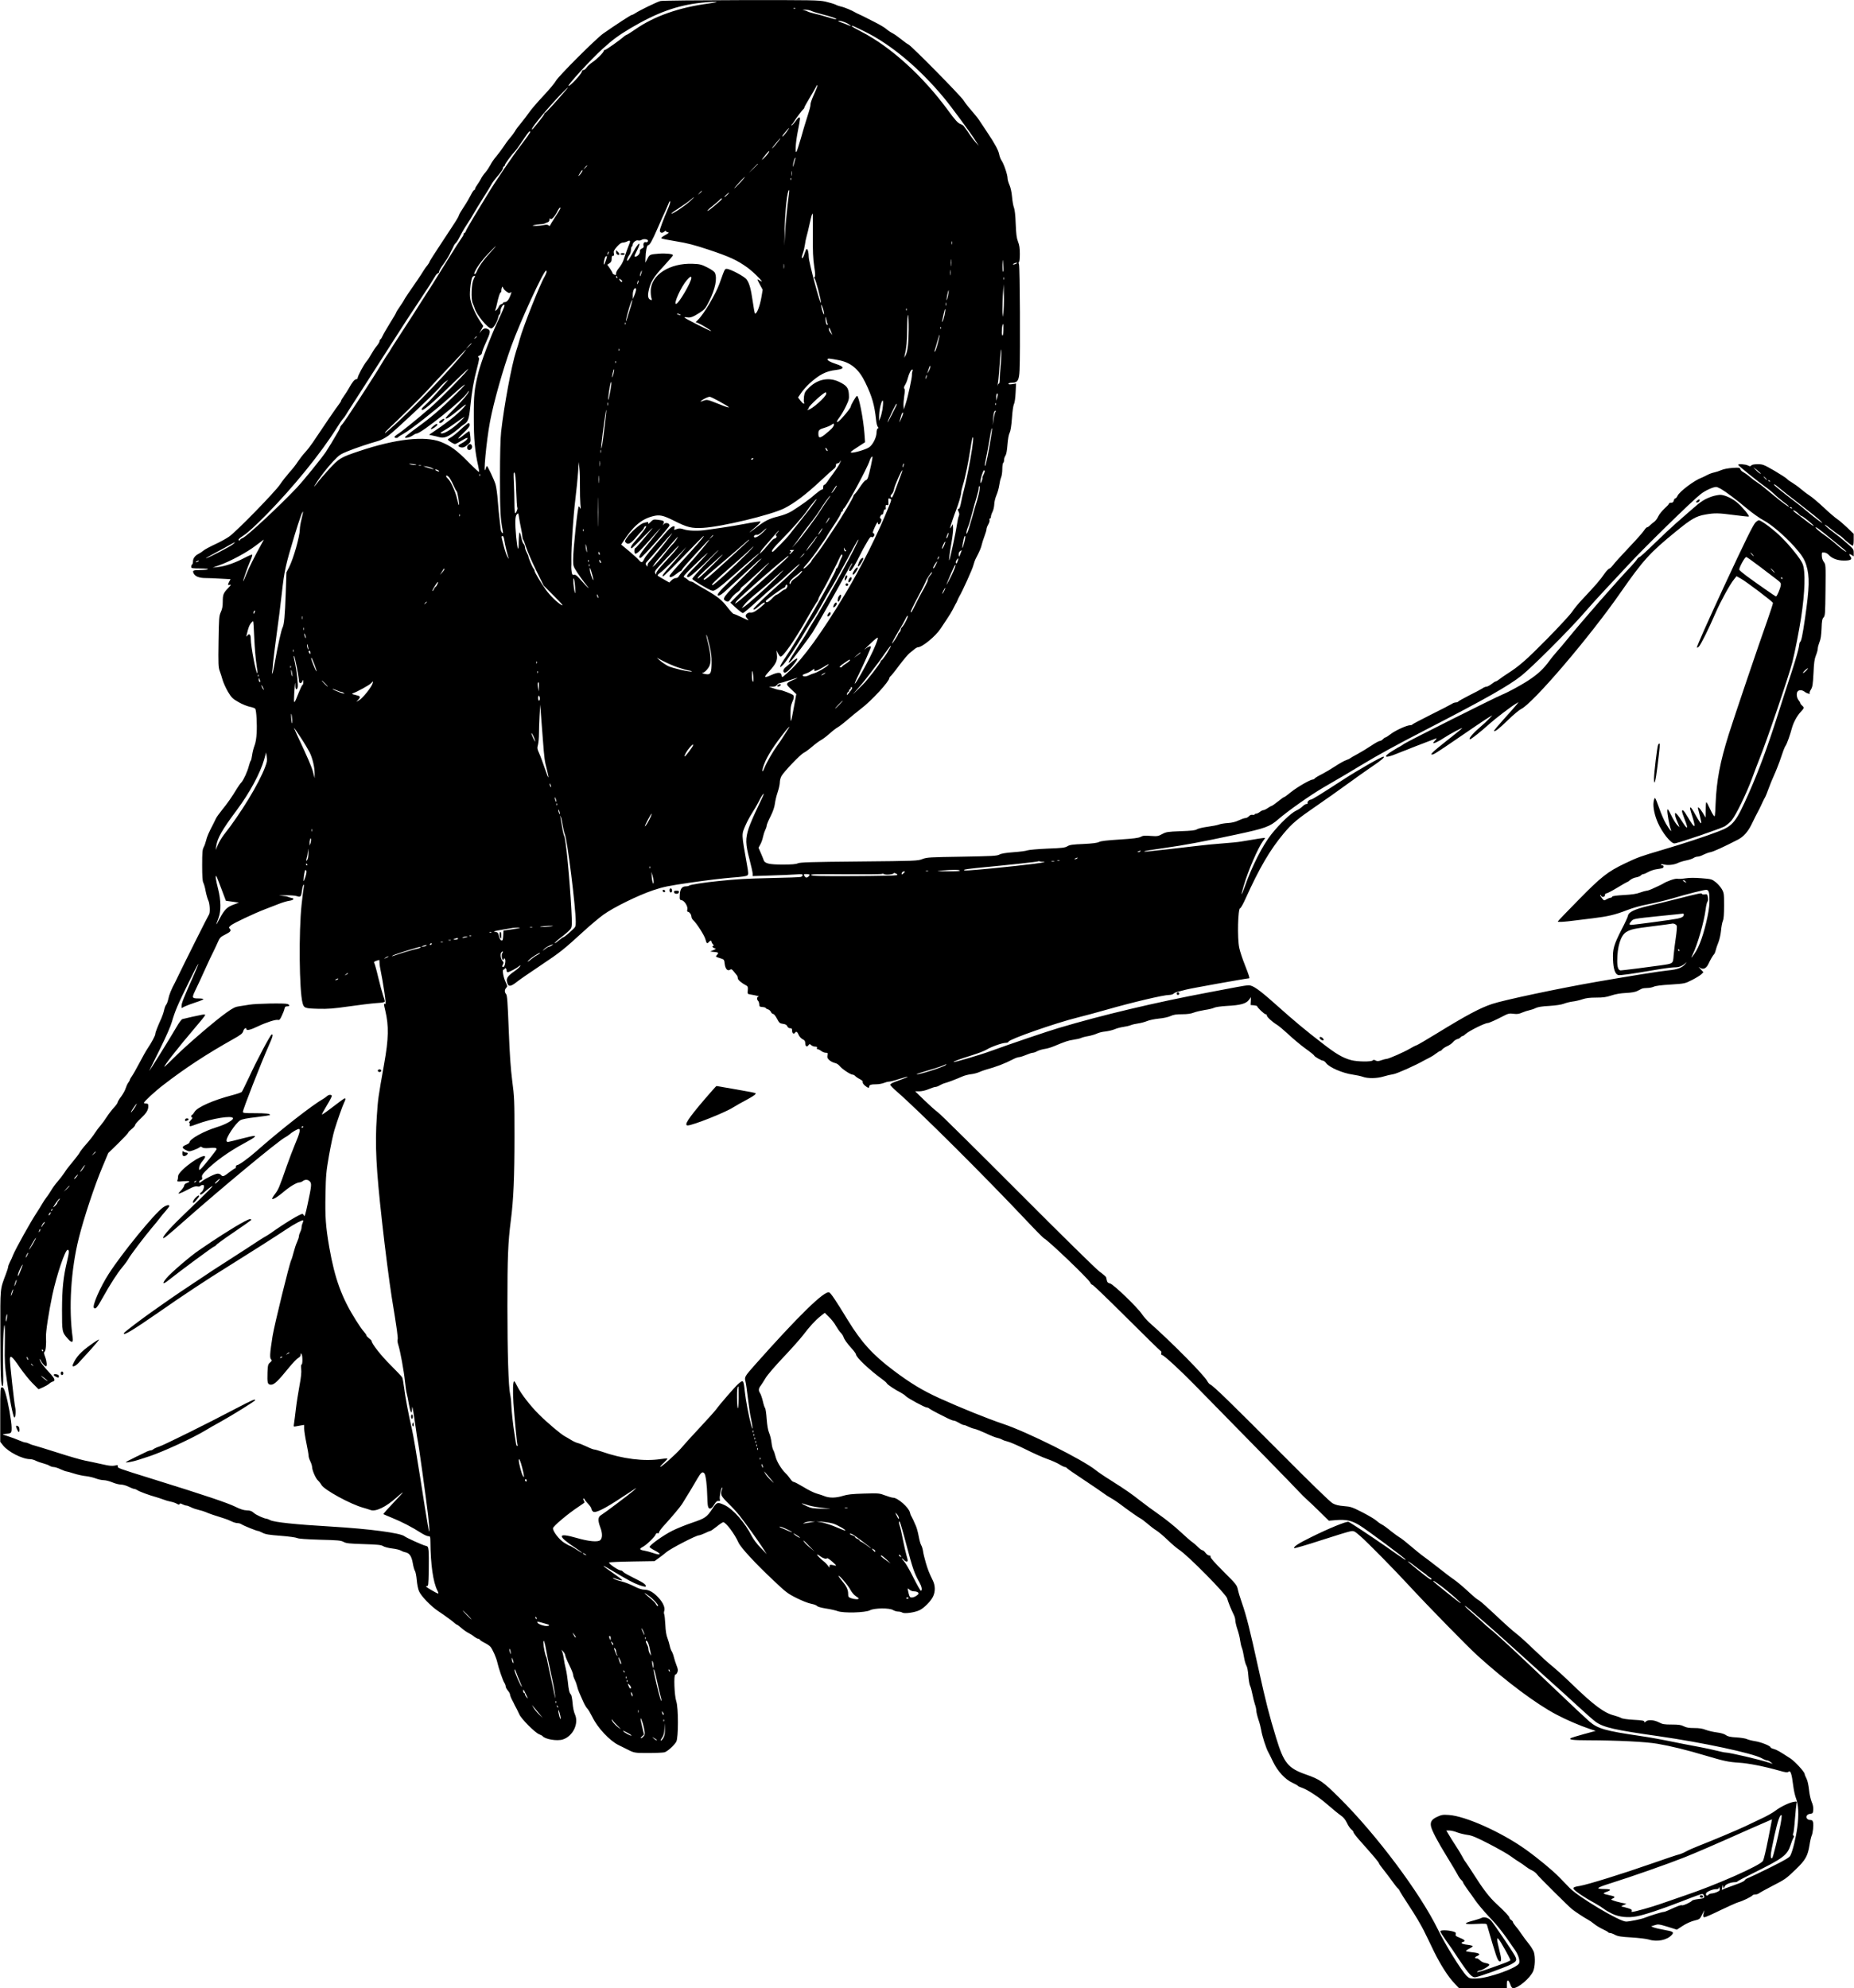 <?xml version="1.0" encoding="UTF-8" standalone="yes"?>
<svg version="1.0" xmlns="http://www.w3.org/2000/svg" width="1587pt" height="1702pt" viewBox="0 0 2116 2270" preserveAspectRatio="xMidYMid meet">
  <g transform="translate(0,2270) scale(0.1,-0.1)" fill="#000000" stroke="none">
    <path d="M7539 22689 c-37 -8 -244 -109 -291 -141 -14 -10 -31 -18 -37 -18
-11 0 -183 -112 -326 -212 -83 -58 -518 -493 -543 -543 -11 -22 -75 -98 -142
-170 -67 -71 -141 -157 -163 -190 -23 -33 -65 -88 -93 -122 -29 -34 -60 -75
-68 -92 -9 -16 -35 -51 -58 -78 -23 -26 -57 -73 -76 -103 -20 -30 -55 -77 -78
-104 -24 -28 -54 -70 -66 -95 -13 -25 -39 -65 -59 -89 -21 -23 -44 -57 -52
-75 -9 -17 -27 -47 -41 -66 -14 -19 -26 -41 -26 -48 0 -7 -4 -13 -10 -13 -5 0
-23 -26 -39 -59 -16 -32 -51 -92 -78 -132 -28 -41 -53 -84 -57 -97 -9 -28 -16
-39 -193 -307 -79 -119 -143 -220 -143 -225 0 -5 -10 -21 -22 -37 -13 -15 -27
-35 -33 -44 -25 -41 -68 -106 -84 -129 -80 -114 -151 -220 -151 -225 0 -3 -20
-35 -45 -71 -25 -35 -45 -68 -45 -72 0 -5 -31 -59 -70 -120 -38 -62 -76 -127
-84 -146 -8 -18 -19 -37 -25 -40 -6 -4 -11 -14 -11 -22 0 -9 -15 -34 -34 -57
-19 -23 -45 -63 -59 -89 -14 -26 -39 -65 -56 -85 -34 -41 -101 -167 -101 -189
0 -8 -8 -14 -17 -14 -18 -1 -46 -35 -84 -105 -12 -22 -37 -61 -55 -86 -19 -26
-34 -51 -34 -57 0 -6 -11 -23 -24 -39 -21 -25 -182 -260 -300 -438 -22 -33
-60 -82 -86 -110 -25 -27 -62 -75 -82 -105 -19 -31 -63 -87 -98 -125 -34 -39
-81 -99 -105 -135 -54 -83 -509 -549 -584 -598 -31 -21 -83 -50 -116 -66 -116
-55 -160 -79 -180 -96 -11 -10 -34 -25 -52 -34 -40 -20 -63 -52 -63 -88 0 -15
-4 -30 -10 -33 -5 -3 -10 -15 -10 -26 0 -18 8 -19 108 -20 119 -1 107 -16 -15
-18 -75 -1 -82 -6 -63 -42 17 -31 64 -49 132 -49 35 0 113 -3 175 -7 l112 -6
-15 -28 c-19 -37 -18 -42 8 -36 17 5 13 -3 -19 -36 -56 -58 -63 -75 -63 -157
0 -52 -6 -84 -22 -118 -20 -44 -22 -66 -26 -337 -4 -255 -2 -295 13 -335 9
-25 25 -72 34 -106 10 -33 38 -94 62 -135 41 -67 53 -78 120 -116 41 -24 99
-47 129 -53 30 -6 57 -16 61 -22 13 -20 22 -178 16 -277 -3 -61 -12 -114 -25
-146 -11 -28 -23 -77 -27 -108 -4 -31 -11 -59 -15 -62 -4 -3 -14 -29 -21 -57
-15 -63 -60 -162 -87 -192 -11 -11 -33 -42 -49 -68 -59 -98 -110 -171 -169
-243 -34 -42 -67 -88 -73 -103 -7 -15 -20 -40 -28 -57 -51 -97 -74 -150 -83
-191 -6 -25 -18 -60 -28 -78 -14 -26 -17 -59 -17 -206 0 -125 4 -181 13 -198
7 -12 20 -56 27 -98 8 -41 22 -88 30 -105 18 -34 23 -142 8 -161 -10 -12 -295
-582 -350 -698 -14 -30 -32 -66 -39 -80 -39 -72 -66 -137 -75 -184 -6 -28 -17
-58 -24 -66 -8 -8 -19 -37 -25 -65 -6 -27 -20 -68 -30 -90 -40 -87 -70 -163
-70 -180 0 -19 -41 -97 -88 -166 -17 -25 -59 -99 -93 -165 -34 -65 -73 -133
-86 -151 -12 -17 -23 -36 -23 -41 0 -5 -8 -20 -18 -33 -10 -13 -23 -42 -30
-64 -6 -23 -30 -65 -52 -95 -22 -29 -40 -60 -40 -67 0 -8 -20 -35 -44 -61 -24
-26 -60 -73 -81 -106 -20 -32 -52 -75 -69 -95 -18 -20 -49 -61 -68 -91 -19
-30 -63 -86 -98 -125 -34 -38 -69 -83 -77 -100 -9 -16 -43 -60 -75 -99 -33
-38 -76 -93 -94 -123 -19 -29 -54 -75 -79 -103 -24 -27 -56 -71 -71 -97 -16
-26 -40 -64 -56 -83 -15 -19 -37 -53 -50 -76 -13 -22 -39 -65 -59 -95 -71
-106 -244 -418 -273 -489 -9 -25 -26 -62 -37 -82 -10 -20 -19 -44 -19 -52 0
-9 -11 -44 -24 -78 -70 -188 -66 -143 -65 -678 1 -495 6 -601 25 -607 8 -3 10
56 6 209 -5 214 4 488 17 488 3 0 5 -100 3 -222 -3 -198 0 -244 23 -408 28
-197 70 -409 84 -423 14 -14 22 69 11 115 -11 49 -60 495 -60 546 0 57 28 35
110 -87 43 -62 109 -145 147 -183 l70 -70 49 21 c27 12 58 30 69 40 11 10 30
22 43 26 35 10 27 33 -35 100 -73 78 -113 134 -112 154 0 9 4 5 10 -9 11 -28
48 -70 61 -70 14 0 9 58 -10 108 -15 40 -16 50 -5 60 13 13 19 87 15 167 -4
54 32 286 73 480 49 229 146 515 174 515 19 0 18 -30 -4 -121 -46 -190 -59
-319 -60 -564 0 -253 0 -255 66 -330 44 -50 63 -47 56 8 -48 338 -21 779 70
1142 57 228 181 603 269 810 l67 160 114 111 c62 61 113 115 113 121 0 5 18
24 40 42 22 17 40 39 40 47 0 8 27 40 61 71 67 63 89 97 89 143 0 25 -4 30
-25 30 -14 0 -25 4 -25 8 0 14 129 134 220 203 251 194 497 355 800 525 89 50
106 64 114 92 8 29 36 46 36 22 0 -20 48 -9 128 30 98 47 208 82 233 75 15 -5
24 5 43 47 14 29 28 65 31 81 4 21 11 27 30 27 31 0 33 16 3 27 -32 11 -360 5
-433 -8 -33 -6 -85 -14 -115 -18 -46 -6 -70 -17 -150 -74 -128 -91 -448 -366
-587 -504 -62 -62 -116 -113 -119 -113 -15 0 164 228 339 433 70 81 127 152
127 158 0 6 -14 7 -37 3 -41 -7 -197 -42 -225 -50 -9 -3 -38 -42 -64 -87 -69
-120 -319 -522 -312 -502 2 6 56 116 120 245 74 150 124 264 138 315 12 44 39
123 62 175 45 107 224 470 239 485 6 6 -20 -57 -57 -140 -108 -243 -134 -308
-134 -338 l0 -27 37 19 c21 10 77 31 126 47 48 15 87 32 87 36 0 4 -24 8 -52
8 -81 0 -83 5 -42 91 20 40 70 148 111 239 41 91 83 181 94 200 10 19 31 65
48 102 27 63 33 69 90 98 61 30 72 45 49 69 -11 10 -7 17 17 37 31 25 261 134
386 182 41 16 110 43 155 60 44 18 102 35 128 38 46 7 59 26 20 32 -10 2 -28
7 -39 12 -11 5 -47 11 -80 13 -37 2 -19 4 44 5 62 1 118 -3 138 -10 42 -15 49
-6 59 70 3 29 11 55 17 59 6 4 8 -2 3 -18 -3 -13 -15 -107 -26 -209 -33 -307
-27 -979 11 -1121 15 -59 27 -63 178 -67 112 -3 174 2 350 27 118 17 259 34
313 38 72 4 98 10 98 19 0 8 -9 40 -20 71 -11 32 -36 125 -56 208 -19 82 -40
155 -45 161 -7 8 0 15 22 23 18 6 34 11 35 11 2 0 4 -15 4 -34 0 -19 7 -64 15
-100 8 -35 25 -134 38 -219 18 -119 20 -154 10 -150 -16 6 -16 2 3 -77 41
-175 38 -318 -13 -605 -70 -397 -70 -393 -84 -600 -22 -329 -9 -592 61 -1215
34 -309 82 -677 109 -850 62 -378 74 -468 67 -487 -4 -8 1 -36 9 -61 22 -70
63 -293 75 -412 6 -58 15 -122 21 -143 6 -21 17 -75 24 -120 17 -95 34 -123
36 -57 1 40 3 37 15 -30 7 -41 20 -128 29 -193 8 -64 18 -123 20 -130 7 -17
101 -696 119 -857 9 -74 15 -153 15 -175 -1 -50 -17 42 -104 600 -37 237 -79
486 -95 555 -42 184 -77 372 -90 479 -6 51 -16 103 -21 114 -6 11 -66 74 -133
141 -108 107 -216 245 -216 274 0 6 -14 20 -30 32 -16 12 -30 26 -30 33 0 6
-13 25 -28 42 -16 16 -56 74 -90 128 -163 258 -243 476 -306 837 -40 231 -49
346 -43 606 4 216 8 258 40 441 20 111 47 242 62 290 33 109 93 279 111 315
16 30 18 48 6 48 -4 0 -64 -43 -131 -95 -68 -53 -126 -93 -129 -91 -2 3 23 50
57 106 34 55 59 105 56 110 -9 15 -36 12 -57 -7 -10 -9 -27 -21 -37 -27 -129
-73 -491 -356 -767 -600 -95 -84 -200 -159 -221 -159 -7 0 -13 -9 -13 -19 0
-10 -4 -18 -9 -18 -5 0 -35 -20 -67 -45 -62 -49 -75 -53 -94 -30 -7 8 -23 15
-37 15 -27 0 -132 -50 -180 -87 -27 -20 -33 -21 -33 -8 0 9 9 19 20 22 15 4
18 11 14 30 -5 20 2 33 37 70 103 106 263 222 439 317 58 31 112 63 120 71 12
13 12 15 -7 15 -11 0 -74 -14 -139 -31 -171 -44 -163 -43 -170 -26 -12 31 101
202 156 236 21 13 78 24 185 36 85 10 155 21 155 25 0 15 -46 20 -177 20 -112
0 -133 2 -133 15 0 29 207 557 296 758 45 99 53 132 32 125 -16 -6 -172 -300
-258 -488 -40 -85 -77 -160 -83 -167 -7 -7 -56 -24 -111 -38 -214 -56 -396
-136 -428 -190 -11 -19 -24 -35 -29 -35 -5 0 -9 -7 -9 -15 0 -8 5 -15 12 -15
6 0 -1 -13 -17 -30 -16 -17 -24 -30 -18 -30 6 0 9 -9 6 -20 -7 -26 1 -25 83 6
171 64 400 101 411 67 7 -20 -85 -72 -177 -100 -153 -46 -320 -138 -320 -177
0 -6 -19 -19 -41 -28 -48 -20 -47 -36 2 -60 34 -17 38 -17 86 0 28 10 58 24
67 31 13 11 19 11 31 1 11 -9 35 -11 78 -8 64 6 87 3 87 -12 0 -11 -149 -198
-178 -224 -22 -19 -22 -19 -22 3 0 27 14 56 46 94 89 107 -104 17 -233 -108
-37 -36 -53 -59 -53 -77 0 -15 -3 -34 -7 -44 -6 -16 0 -17 65 -11 76 6 92 -1
42 -20 -18 -7 -30 -18 -30 -29 0 -10 -17 -36 -37 -57 -35 -36 -36 -39 -13 -32
14 4 58 24 98 46 54 29 80 37 101 33 16 -4 32 -1 35 5 4 6 16 11 26 11 17 0
19 -5 14 -32 -4 -18 -15 -39 -25 -47 -11 -7 -19 -17 -19 -22 0 -18 22 -8 61
29 23 20 55 46 72 56 40 24 -32 -49 -285 -291 -167 -159 -268 -270 -268 -295
0 -17 38 13 235 187 417 369 1069 910 1152 956 21 11 47 29 58 39 29 26 88 60
104 60 21 0 9 -52 -42 -170 -24 -58 -68 -172 -97 -255 -85 -244 -93 -264 -133
-317 -21 -27 -36 -53 -32 -56 10 -10 66 25 135 84 67 57 146 104 177 104 10 0
27 7 37 15 27 21 60 19 81 -5 22 -24 19 -50 -27 -264 -23 -109 -34 -143 -39
-127 -5 11 -13 21 -19 21 -28 0 -203 -106 -367 -223 -17 -12 -53 -34 -80 -49
-26 -16 -69 -43 -94 -60 -26 -18 -134 -88 -240 -156 -107 -68 -216 -139 -244
-157 -27 -19 -129 -86 -225 -150 -96 -63 -215 -144 -265 -179 -49 -34 -131
-92 -181 -127 -137 -96 -339 -249 -342 -260 -14 -37 102 33 393 235 279 195
561 381 794 525 219 136 560 353 676 431 82 55 175 104 183 96 3 -3 0 -17 -6
-31 -7 -14 -12 -36 -12 -49 0 -13 -7 -37 -15 -52 -8 -16 -15 -38 -15 -49 0
-11 -10 -40 -21 -65 -12 -25 -29 -77 -39 -116 -10 -39 -22 -80 -28 -91 -20
-37 -194 -747 -213 -868 -32 -203 -34 -249 -16 -267 11 -10 9 -16 -12 -34 -24
-20 -26 -30 -30 -113 -4 -123 1 -141 41 -141 36 0 79 41 203 194 44 54 92 104
108 112 17 9 27 23 27 37 0 18 2 19 10 7 13 -20 13 -120 0 -120 -6 0 -8 -20
-4 -53 4 -35 -2 -95 -20 -190 -14 -76 -33 -195 -41 -265 -8 -70 -18 -144 -21
-165 -6 -36 -5 -38 18 -33 12 3 40 8 61 11 l37 6 0 -43 c0 -24 11 -97 25 -163
14 -66 25 -131 25 -145 0 -14 9 -43 20 -65 11 -22 19 -50 20 -62 0 -38 40
-131 66 -155 14 -13 32 -36 40 -51 31 -57 332 -222 479 -262 28 -8 64 -19 80
-25 59 -24 176 32 299 142 36 32 68 58 71 58 4 0 -45 -55 -109 -121 -64 -67
-114 -124 -112 -127 3 -2 49 -22 103 -44 104 -42 230 -107 327 -170 33 -21 70
-38 83 -38 22 0 23 -4 24 -62 2 -262 31 -464 80 -559 23 -46 19 -45 -81 13
-44 26 -58 38 -43 38 21 0 21 3 25 178 2 97 1 199 -2 227 -5 45 -8 50 -35 56
-35 8 -218 91 -239 108 -45 38 -402 85 -836 111 -413 24 -652 50 -697 73 -18
9 -37 17 -42 17 -26 0 -122 43 -147 67 -22 20 -40 27 -79 28 -36 1 -73 13
-132 42 -87 43 -344 130 -933 313 -421 131 -411 128 -408 149 2 10 -3 15 -12
12 -47 -12 -77 -10 -176 13 -60 13 -145 32 -189 40 -44 9 -184 49 -310 90
-127 40 -245 77 -263 81 -18 4 -45 13 -60 21 -15 8 -35 14 -44 14 -10 0 -43
11 -74 25 -30 13 -88 35 -127 47 -66 21 -69 23 -37 25 80 7 80 8 80 73 0 69
-41 298 -70 393 -16 53 -25 67 -40 67 -19 0 -20 -9 -20 -311 l0 -311 32 -41
c60 -75 221 -157 309 -157 17 0 46 -8 67 -19 20 -10 59 -23 86 -30 27 -7 58
-19 70 -27 11 -7 32 -14 46 -14 14 0 49 -11 78 -25 30 -14 60 -25 67 -25 7 0
46 -11 86 -24 41 -13 103 -27 138 -30 35 -4 86 -16 113 -27 27 -10 67 -19 89
-19 22 0 66 -11 99 -25 33 -14 76 -25 97 -25 21 0 61 -11 88 -25 28 -13 57
-25 65 -25 9 0 25 -7 37 -15 23 -16 135 -57 208 -77 22 -6 60 -19 85 -28 25
-10 63 -21 85 -25 22 -4 53 -14 69 -23 22 -13 30 -14 33 -5 4 10 11 9 33 -2
16 -8 36 -15 45 -15 9 0 33 -9 55 -20 21 -11 60 -24 87 -30 26 -6 62 -17 78
-24 31 -15 126 -47 206 -71 25 -7 65 -23 87 -34 23 -12 54 -21 69 -21 16 0 37
-6 48 -14 24 -16 172 -76 189 -76 6 0 30 -10 51 -21 32 -17 73 -24 206 -34 92
-7 177 -19 190 -26 16 -8 99 -14 259 -19 205 -5 239 -8 270 -25 30 -16 64 -20
230 -25 159 -5 200 -9 221 -23 14 -9 61 -22 104 -27 43 -5 88 -16 99 -24 12
-7 36 -17 54 -20 45 -10 68 -45 82 -124 6 -37 17 -76 24 -87 8 -11 17 -59 21
-105 4 -47 15 -104 26 -128 24 -56 136 -172 219 -227 81 -54 170 -119 191
-140 9 -8 19 -15 23 -15 4 0 27 -17 51 -38 24 -21 60 -47 82 -57 21 -11 51
-30 66 -43 16 -12 35 -22 42 -22 8 0 18 -6 22 -13 4 -7 29 -23 54 -35 25 -12
55 -32 66 -45 23 -26 67 -126 78 -177 12 -58 64 -211 80 -233 8 -12 15 -30 15
-40 0 -11 11 -32 25 -49 14 -16 25 -36 25 -45 0 -8 9 -34 21 -57 12 -22 27
-52 33 -66 7 -14 18 -34 24 -45 6 -11 19 -38 29 -60 22 -51 177 -206 223 -225
19 -8 37 -17 40 -21 28 -37 169 -61 234 -39 114 37 183 180 138 284 -13 27
-24 81 -28 132 -4 47 -12 91 -19 97 -18 18 -26 54 -35 147 -5 47 -15 112 -23
145 -9 33 -20 91 -25 128 -6 38 -16 77 -24 86 -7 9 -1 4 15 -11 15 -16 27 -36
27 -46 0 -10 20 -59 45 -110 25 -50 45 -101 45 -112 0 -12 8 -37 19 -58 10
-20 22 -53 26 -72 4 -19 15 -53 25 -75 10 -22 30 -68 45 -102 15 -34 36 -70
46 -79 11 -10 37 -54 59 -98 59 -123 196 -269 298 -320 26 -12 61 -30 77 -38
104 -54 101 -53 264 -53 86 0 169 4 184 8 34 9 112 80 135 121 25 45 25 388 0
461 -22 66 -31 305 -11 305 8 0 18 12 24 28 8 21 6 37 -10 77 -11 28 -24 69
-30 93 -5 23 -16 53 -24 66 -9 13 -19 41 -23 62 -4 21 -16 62 -26 89 -14 33
-22 85 -25 155 -3 58 -9 112 -13 120 -4 8 -4 24 0 35 13 36 -11 95 -63 151
-59 65 -111 94 -166 94 -26 0 -65 13 -115 39 -42 21 -108 47 -146 56 -38 9
-77 23 -87 31 -16 13 -15 13 12 3 57 -21 85 -28 85 -20 0 5 -47 41 -105 81
-126 87 -144 107 -43 47 219 -130 272 -159 338 -183 39 -14 75 -23 78 -19 12
12 -13 36 -63 62 -27 14 -63 33 -80 41 -16 9 -47 24 -67 35 -20 10 -42 25 -49
33 -6 8 -18 14 -27 14 -27 0 -145 82 -130 91 7 3 127 9 265 11 l253 4 47 34
c27 19 67 50 89 69 47 40 338 191 369 191 11 1 43 12 70 25 28 14 55 25 61 25
6 0 39 23 73 50 34 28 68 50 75 50 30 0 130 -133 174 -232 25 -56 190 -236
399 -432 142 -135 163 -151 265 -202 60 -30 135 -60 166 -65 31 -6 61 -17 67
-25 6 -9 46 -20 100 -29 50 -7 110 -21 135 -30 65 -25 319 -18 370 10 49 26
224 28 263 2 15 -9 40 -17 57 -17 17 0 39 -5 49 -12 25 -15 141 1 197 28 52
25 130 104 154 157 26 56 25 121 -1 177 -47 97 -59 128 -83 210 -14 47 -28
105 -31 130 -4 25 -13 55 -20 66 -8 12 -21 57 -29 101 -8 44 -22 97 -31 117
-24 57 -44 100 -54 116 -6 8 -12 26 -15 40 -12 57 -140 170 -193 170 -12 0
-53 12 -90 26 -66 25 -72 26 -243 21 -139 -4 -189 -10 -240 -26 -77 -24 -150
-26 -205 -5 -22 9 -64 23 -93 31 -30 8 -97 41 -150 74 -53 32 -104 59 -113 59
-10 0 -26 15 -38 33 -11 17 -36 48 -56 67 -49 48 -102 136 -115 194 -6 26 -17
57 -24 69 -8 12 -17 51 -21 87 -4 36 -16 85 -27 110 -13 30 -22 82 -28 157 -4
62 -12 119 -18 126 -6 6 -18 43 -26 80 -9 38 -23 78 -31 90 -20 29 -19 54 6
85 11 15 37 55 57 89 21 35 110 139 205 239 93 98 192 210 221 248 74 98 142
172 200 218 l49 39 49 -48 c27 -26 63 -72 79 -102 17 -29 41 -64 54 -77 13
-13 27 -34 31 -46 9 -30 38 -71 96 -136 27 -29 48 -59 48 -67 0 -32 158 -181
313 -293 18 -13 36 -30 40 -38 9 -15 92 -71 156 -103 22 -12 49 -30 59 -41 22
-24 217 -130 240 -130 8 0 23 -6 31 -14 9 -7 50 -30 91 -51 41 -20 96 -48 121
-61 26 -13 55 -24 65 -24 11 0 37 -12 59 -25 22 -14 47 -25 55 -25 9 0 32 -8
53 -19 20 -10 52 -22 71 -25 19 -4 77 -27 129 -51 52 -25 109 -48 128 -51 19
-4 44 -13 56 -20 12 -8 43 -18 68 -24 25 -6 117 -46 204 -89 87 -44 198 -93
247 -110 49 -17 111 -45 137 -61 27 -17 55 -30 62 -30 8 0 17 -5 21 -11 3 -6
90 -66 193 -134 102 -68 204 -137 226 -154 22 -17 58 -40 80 -52 22 -12 63
-38 90 -58 131 -98 237 -172 253 -178 9 -4 44 -30 77 -58 33 -29 80 -65 105
-80 25 -15 83 -65 130 -110 47 -45 104 -94 128 -109 95 -59 537 -507 549 -555
8 -35 50 -138 73 -182 11 -20 20 -51 20 -69 0 -17 11 -64 24 -103 14 -40 28
-96 31 -126 4 -30 13 -68 20 -85 7 -17 18 -64 24 -104 6 -40 19 -84 27 -98 10
-15 19 -59 23 -117 4 -50 13 -102 20 -115 7 -12 18 -55 26 -95 8 -40 21 -92
29 -116 9 -24 16 -57 16 -73 0 -16 11 -62 24 -101 14 -40 27 -92 31 -117 10
-67 58 -217 84 -260 5 -8 28 -55 52 -105 54 -111 138 -202 222 -240 31 -15 59
-30 62 -35 3 -5 21 -14 41 -20 69 -23 200 -109 300 -197 55 -48 121 -102 147
-120 33 -23 53 -48 72 -87 14 -31 37 -64 51 -75 13 -10 24 -25 24 -33 0 -8 42
-61 93 -117 131 -147 197 -225 197 -235 0 -5 24 -39 53 -75 29 -36 74 -96 100
-132 26 -37 54 -73 63 -80 9 -7 20 -23 24 -35 5 -11 55 -90 111 -175 57 -85
128 -206 160 -269 31 -63 85 -173 119 -245 74 -150 162 -288 234 -362 l50 -53
273 0 273 0 0 46 c0 57 19 55 40 -4 10 -29 20 -42 33 -42 57 0 191 113 227
192 22 49 27 158 9 219 -7 20 -31 61 -55 91 -24 29 -61 78 -81 108 -20 30 -51
73 -70 94 -18 22 -33 44 -33 50 0 6 -9 17 -20 24 -11 7 -20 18 -20 26 0 14
-52 70 -151 161 -77 71 -151 167 -250 324 -48 75 -93 143 -100 152 -8 8 -25
36 -38 62 -13 25 -46 81 -75 124 -28 43 -64 99 -79 126 l-28 47 35 0 c20 0 59
-9 88 -21 29 -11 82 -24 118 -29 53 -7 98 -26 250 -104 102 -53 211 -115 242
-138 32 -24 77 -54 100 -68 23 -14 55 -36 72 -50 17 -14 50 -35 73 -45 23 -11
48 -31 57 -45 13 -22 349 -355 400 -398 31 -25 148 -103 181 -119 17 -9 48
-30 71 -49 22 -18 66 -45 98 -60 31 -14 59 -30 62 -35 3 -5 13 -9 22 -9 10 0
35 -9 57 -21 32 -17 67 -23 190 -30 82 -5 171 -16 197 -24 94 -30 209 -6 262
54 27 30 14 39 -89 57 -48 8 -102 21 -118 27 l-30 13 41 13 c39 13 48 12 148
-18 l105 -33 66 43 c39 26 93 50 131 60 65 16 65 16 94 75 15 32 26 50 22 39
-17 -61 -17 -75 3 -75 10 0 92 36 181 80 89 43 181 84 204 91 49 13 154 64
163 79 3 5 18 10 32 10 15 0 34 6 42 14 9 7 73 42 142 78 159 82 164 85 276
193 111 106 138 153 158 276 7 48 19 97 24 108 14 26 25 124 17 155 -5 19 -13
26 -30 26 -56 0 -62 62 -6 70 33 5 35 7 38 47 2 27 -4 60 -18 90 -11 26 -25
87 -30 137 -6 55 -17 107 -30 131 -11 21 -20 44 -20 50 0 23 -110 143 -160
176 -127 83 -157 100 -192 110 -21 5 -38 14 -38 19 0 16 -106 59 -176 70 -38
6 -80 17 -94 24 -14 7 -67 16 -118 19 -71 4 -99 10 -122 27 -19 13 -55 24
-102 30 -40 5 -97 18 -126 29 -37 15 -75 21 -133 21 -60 0 -89 5 -119 20 -31
16 -59 20 -137 20 -85 0 -105 3 -147 25 -57 29 -126 33 -150 9 -13 -13 -16
-13 -16 -1 0 11 -26 16 -122 21 -74 4 -131 13 -143 21 -12 7 -49 20 -82 29
-112 28 -233 119 -478 356 -82 80 -184 172 -225 205 -41 32 -137 120 -215 195
-77 75 -166 155 -197 178 -32 24 -133 113 -224 200 -91 86 -180 166 -198 177
-40 25 -42 26 -149 124 -48 44 -111 96 -140 116 -29 19 -106 78 -172 130 -66
52 -144 112 -173 132 -30 21 -97 76 -150 121 -54 46 -110 91 -127 99 -16 9
-61 42 -100 73 -38 32 -84 65 -102 74 -17 8 -46 29 -64 45 -17 16 -88 58 -158
94 -116 59 -133 65 -210 71 -62 5 -95 13 -130 32 -30 17 -246 227 -606 589
-561 563 -753 750 -790 767 -11 5 -27 23 -35 39 -35 68 -410 447 -664 671 -26
24 -63 66 -82 94 -52 78 -327 343 -364 350 -22 5 -32 13 -36 33 -3 14 -7 31
-9 38 -2 7 -37 37 -77 66 -42 32 -437 420 -933 918 -474 475 -883 880 -910
899 -27 19 -96 81 -154 137 l-106 103 48 0 c28 0 72 10 107 25 33 14 67 25 77
25 10 0 32 8 48 18 17 10 44 22 60 26 29 7 120 41 200 76 22 10 65 21 95 25
30 3 73 14 95 24 22 10 58 23 80 29 109 29 219 71 306 117 26 14 57 25 68 25
12 0 48 11 81 25 33 14 67 25 77 25 10 0 34 8 53 19 19 10 58 21 85 25 28 4
75 18 105 31 132 55 162 65 223 74 36 5 73 14 84 19 10 6 47 16 83 22 35 6 80
20 99 29 20 10 63 21 97 24 33 4 81 15 105 25 25 11 70 23 99 27 30 4 69 13
86 20 17 7 55 16 85 20 30 4 74 16 99 26 25 11 85 24 135 29 53 5 109 17 135
29 34 16 66 21 132 21 61 0 102 6 135 19 26 10 83 23 126 30 43 6 90 17 105
25 16 8 77 17 147 21 154 8 216 25 249 67 l25 33 -2 -45 -2 -45 38 -3 c20 -2
37 -7 37 -11 0 -14 81 -91 96 -91 8 0 14 -6 14 -14 0 -17 61 -73 115 -106 22
-13 82 -64 134 -112 52 -49 138 -121 192 -160 55 -39 99 -75 99 -79 0 -11 83
-59 101 -59 9 0 25 -13 36 -28 36 -49 188 -115 303 -131 41 -6 93 -17 115 -25
57 -21 160 -20 236 3 35 11 85 22 111 26 40 5 259 103 358 160 14 8 41 22 60
31 19 9 51 29 71 45 20 16 42 29 47 29 6 0 17 8 24 18 7 9 32 26 56 37 24 10
54 31 67 46 12 16 34 31 49 35 14 3 30 12 37 20 6 8 16 14 22 14 6 0 22 11 36
24 40 36 220 126 254 126 14 0 100 39 172 77 58 31 75 35 123 28 40 -5 60 -2
97 14 25 11 63 23 83 27 20 4 53 15 72 25 25 12 73 20 155 24 74 5 137 14 165
25 25 10 70 21 100 25 30 3 81 15 113 26 41 14 85 19 157 19 79 0 115 5 172
24 48 16 105 26 168 29 63 3 107 11 130 23 19 9 43 21 52 26 10 4 37 8 61 8
24 0 57 7 73 14 18 10 89 19 193 25 164 11 164 11 245 52 45 23 92 52 106 65
l24 24 -34 37 c-19 21 -26 30 -14 20 40 -33 79 -19 105 37 24 51 50 96 66 113
6 7 14 27 18 45 4 18 17 58 30 88 12 30 26 90 30 134 4 43 13 93 21 112 10 23
14 76 14 175 0 134 -1 144 -26 188 -15 25 -46 61 -71 80 -42 33 -50 35 -161
44 -78 6 -138 6 -182 -1 -36 -6 -78 -8 -93 -5 -25 5 -121 -28 -167 -58 -8 -5
-31 -16 -50 -25 -19 -9 -53 -24 -76 -35 -22 -10 -49 -19 -60 -19 -10 -1 -44
-10 -74 -21 -39 -15 -92 -23 -184 -28 -86 -5 -131 -11 -134 -19 -2 -7 -10 -12
-19 -12 -8 0 -28 -8 -44 -17 -29 -18 -30 -17 -53 12 -13 17 -22 32 -19 35 3 3
8 -1 10 -7 8 -22 43 -15 43 7 0 12 7 20 17 20 9 0 65 29 124 65 59 36 110 65
114 65 4 0 20 11 35 24 16 13 46 26 68 29 22 4 45 14 52 22 7 8 19 15 28 15 8
0 34 11 56 24 23 13 64 27 91 31 28 4 58 9 68 12 21 5 23 33 2 33 -8 0 -15 4
-15 9 0 5 16 5 38 0 44 -11 116 -2 157 19 16 8 57 21 92 28 35 7 73 20 85 28
12 9 34 16 48 16 14 0 43 10 65 22 22 11 59 25 82 29 35 7 153 61 314 144 62
33 112 89 153 173 38 78 54 110 87 172 10 19 27 55 38 80 12 25 25 52 31 60 5
8 23 53 40 100 17 47 42 108 55 135 12 28 32 73 42 100 19 46 27 70 70 195 9
25 21 51 27 59 13 16 51 123 70 196 18 66 58 141 101 187 41 44 42 49 15 73
-11 10 -20 22 -20 27 0 6 -9 21 -20 35 -22 29 -27 82 -8 101 18 18 52 15 81
-8 22 -18 70 -30 54 -13 -4 3 3 22 15 41 18 30 22 56 29 186 5 118 11 162 28
204 12 29 21 64 21 78 0 14 9 46 19 72 14 33 21 79 24 154 3 88 7 112 23 129
18 20 19 42 22 312 3 288 3 290 -19 321 -14 19 -23 45 -23 71 -1 39 0 40 29
37 17 -2 39 -14 50 -27 37 -41 99 -65 174 -65 77 0 98 13 75 44 -21 30 -17 38
11 20 l25 -16 0 40 c0 43 0 43 -110 138 -25 22 -79 65 -122 97 -72 54 -107 87
-95 87 3 0 40 -27 81 -60 42 -33 79 -60 82 -60 3 0 18 -11 33 -25 49 -48 108
-95 120 -95 7 0 11 24 11 67 l0 68 -75 72 c-42 40 -93 84 -114 97 -21 14 -90
72 -152 131 -62 58 -133 118 -157 133 -24 15 -69 49 -100 75 -31 27 -77 60
-102 75 -25 14 -52 33 -60 43 -8 10 -73 52 -144 94 -124 71 -133 75 -192 75
-41 0 -65 -5 -73 -14 -10 -12 -16 -12 -39 0 -28 14 -112 20 -111 7 1 -10 233
-197 313 -253 33 -23 78 -60 101 -83 23 -23 70 -62 103 -87 34 -24 62 -48 62
-52 0 -11 -75 44 -180 131 -47 38 -100 82 -119 98 -19 15 -48 36 -65 47 -17
10 -54 38 -82 62 -28 24 -63 48 -77 55 -14 6 -28 21 -31 32 -5 18 -11 20 -89
15 -51 -4 -101 -13 -128 -25 -25 -11 -62 -23 -82 -27 -21 -4 -57 -17 -81 -30
-24 -13 -52 -26 -62 -30 -82 -29 -255 -159 -276 -208 -7 -15 -18 -28 -24 -28
-7 0 -15 -11 -18 -25 -5 -18 -13 -25 -31 -25 -14 0 -25 -5 -25 -11 0 -6 -23
-31 -51 -56 -28 -26 -60 -66 -71 -90 -11 -24 -32 -52 -46 -61 -13 -9 -34 -27
-47 -39 -12 -13 -27 -23 -34 -23 -6 0 -22 -17 -35 -37 -13 -21 -92 -110 -176
-198 -83 -88 -164 -177 -178 -197 -15 -20 -34 -39 -44 -41 -9 -3 -30 -24 -47
-48 -60 -87 -98 -130 -261 -304 -42 -44 -93 -107 -115 -140 -22 -33 -152 -174
-290 -314 -233 -236 -315 -308 -454 -396 -25 -16 -63 -42 -82 -57 -20 -16 -40
-28 -46 -28 -6 0 -27 -13 -48 -30 -21 -16 -47 -30 -57 -30 -11 0 -32 -8 -46
-19 -15 -10 -82 -46 -149 -79 -67 -34 -124 -66 -128 -72 -3 -5 -16 -10 -28
-10 -13 0 -33 -8 -46 -17 -14 -9 -119 -64 -235 -121 -116 -58 -212 -109 -214
-113 -2 -5 -13 -9 -25 -9 -38 0 -164 -57 -220 -99 -30 -23 -58 -41 -64 -41 -5
0 -18 -9 -28 -20 -10 -11 -26 -20 -36 -20 -10 0 -53 -24 -96 -53 -43 -29 -114
-72 -158 -96 -44 -23 -82 -46 -85 -49 -3 -4 -23 -13 -45 -21 -22 -7 -78 -39
-125 -70 -47 -31 -115 -71 -152 -90 -37 -18 -73 -40 -79 -47 -6 -8 -17 -14
-25 -14 -27 0 -178 -87 -246 -142 -39 -32 -75 -58 -79 -58 -5 0 -37 -22 -71
-50 -34 -27 -66 -50 -71 -50 -4 0 -25 -11 -45 -25 -20 -14 -43 -25 -52 -25 -8
0 -26 -9 -40 -20 -14 -11 -33 -20 -42 -20 -10 0 -18 -4 -18 -9 0 -4 -10 -6
-23 -4 -14 3 -29 -3 -41 -16 -11 -12 -29 -21 -40 -21 -12 0 -46 -12 -76 -26
-37 -18 -78 -28 -125 -31 -38 -2 -86 -10 -105 -18 -19 -7 -78 -18 -130 -25
-52 -7 -106 -20 -119 -29 -19 -12 -64 -17 -185 -21 -150 -6 -164 -8 -211 -33
-46 -25 -55 -26 -131 -21 -67 6 -88 4 -115 -11 -26 -13 -82 -20 -239 -30 -146
-9 -214 -17 -235 -28 -21 -11 -75 -18 -180 -23 -123 -5 -156 -10 -182 -26 -28
-17 -61 -21 -230 -27 -109 -5 -211 -14 -227 -20 -17 -7 -88 -16 -159 -21 -89
-7 -139 -15 -160 -27 -28 -15 -79 -18 -427 -24 -369 -6 -399 -7 -452 -27 -54
-21 -76 -22 -725 -28 -551 -5 -673 -9 -698 -21 -22 -10 -69 -14 -171 -14 -157
0 -207 12 -219 53 -4 12 -19 49 -33 81 l-25 58 20 37 c12 20 26 60 31 87 6 28
18 64 26 80 9 17 16 39 16 49 0 10 20 58 44 105 29 58 45 106 50 146 4 33 18
92 32 132 13 39 24 89 24 110 0 21 8 53 18 71 25 48 218 249 255 267 18 8 61
40 97 71 36 31 81 64 100 74 19 10 63 43 98 74 34 31 75 62 91 71 16 8 66 46
111 85 45 39 116 97 158 129 119 90 322 311 322 349 0 5 7 16 16 23 9 8 55 64
100 126 46 61 98 122 114 135 17 13 42 33 57 46 14 12 32 22 40 22 48 0 202
126 258 212 15 24 49 75 75 113 26 39 55 86 64 105 9 19 23 46 31 60 9 14 20
36 25 50 6 14 14 32 19 40 30 47 153 318 161 357 6 25 19 61 30 81 40 76 58
119 65 152 4 19 18 63 31 97 13 34 24 71 24 82 0 11 9 35 20 54 11 19 18 42
14 51 -3 9 -1 16 5 16 6 0 11 9 11 20 0 12 8 37 19 58 10 20 18 58 19 83 0 25
11 72 25 105 14 32 28 84 32 114 4 30 13 70 21 89 8 18 14 62 14 97 0 34 5 66
10 69 6 3 10 18 10 33 0 15 7 38 16 50 10 15 18 58 23 125 5 63 14 114 24 134
11 21 20 76 27 167 5 78 15 147 23 163 9 16 16 71 19 131 l5 103 -44 -7 c-29
-4 -43 -3 -43 5 0 6 18 11 43 11 63 1 79 29 84 144 9 199 4 1172 -6 1204 -6
19 -6 32 0 32 5 0 9 40 9 90 0 67 -5 103 -21 142 -16 42 -21 85 -26 203 -3 95
-11 163 -20 185 -8 19 -18 76 -22 125 -5 55 -17 107 -30 135 -11 25 -21 59
-21 76 0 39 -43 166 -69 202 -10 15 -22 46 -26 67 -9 48 -45 117 -134 250 -37
55 -79 118 -93 140 -14 22 -54 72 -89 112 -35 39 -75 90 -89 114 -28 49 -591
620 -631 641 -15 7 -53 35 -85 61 -33 27 -77 58 -99 69 -22 11 -54 33 -72 49
-17 15 -76 50 -130 77 -54 27 -111 56 -128 65 -16 8 -41 20 -55 26 -14 6 -32
15 -40 20 -34 21 -127 60 -160 66 -19 4 -48 14 -65 23 -16 8 -68 23 -114 34
-79 17 -144 18 -965 17 -485 -1 -897 -5 -917 -10z m640 -13 c-2 -2 -42 -9 -89
-16 -340 -44 -626 -145 -843 -297 -43 -29 -85 -57 -95 -60 -9 -3 -24 -12 -32
-20 -43 -39 -204 -153 -216 -153 -8 0 -14 -5 -14 -10 0 -18 -81 -99 -129 -130
-25 -17 -55 -44 -66 -60 -11 -16 -28 -30 -37 -30 -10 0 -18 -7 -18 -16 0 -25
-141 -177 -153 -165 -11 11 259 306 391 425 112 102 182 153 314 232 304 180
537 264 813 293 91 10 180 13 174 7z m898 -72 c-3 -3 -12 -4 -19 -1 -8 3 -5 6
6 6 11 1 17 -2 13 -5z m181 -28 c15 -8 72 -26 127 -40 102 -25 184 -55 153
-56 -9 0 -52 11 -95 25 -43 13 -109 31 -148 40 -38 9 -74 20 -80 25 -5 4 -23
10 -40 13 -24 3 -21 4 13 6 24 0 56 -6 70 -13z m419 -147 c44 -27 42 -33 -4
-13 -21 9 -51 21 -68 26 -49 17 -51 27 -4 17 24 -6 58 -19 76 -30z m192 -89
c301 -148 626 -420 907 -760 83 -100 303 -399 357 -485 l38 -60 -36 40 c-19
22 -49 60 -65 85 -16 25 -36 54 -45 65 -9 11 -20 26 -25 34 -4 8 -22 19 -38
25 -30 11 -61 45 -144 159 -288 392 -653 723 -991 897 -59 30 -107 58 -107 62
0 10 23 0 149 -62z m-544 -632 c-4 -13 -22 -57 -41 -99 -19 -42 -34 -87 -34
-100 0 -23 -5 -43 -48 -179 -12 -36 -40 -130 -62 -210 -23 -80 -46 -149 -51
-154 -17 -19 -9 108 16 234 14 69 25 133 25 143 0 29 -19 19 -52 -28 -18 -25
-37 -45 -42 -45 -7 0 -8 3 -1 8 6 4 15 14 20 23 28 46 95 136 109 148 9 7 16
18 16 24 0 5 26 53 58 106 32 53 64 108 72 124 16 33 24 35 15 5z m-2857 -25
c-104 -123 -234 -266 -245 -270 -7 -3 -13 -10 -13 -17 0 -8 -84 -116 -136
-175 -2 -2 -4 1 -4 6 0 24 199 262 339 406 61 62 93 90 59 50z m2509 -490
c-18 -25 -39 -49 -47 -51 -8 -3 5 18 29 46 53 65 62 67 18 5z m-2927 2 c0 -10
-33 -57 -96 -140 -106 -138 -297 -419 -391 -575 -38 -63 -108 -178 -155 -255
-47 -77 -88 -150 -92 -162 -4 -13 -12 -23 -17 -23 -5 0 -9 -6 -9 -14 0 -7 -9
-25 -20 -39 -11 -14 -83 -126 -159 -249 -152 -247 -218 -351 -301 -478 -30
-47 -75 -118 -100 -158 -25 -40 -92 -143 -149 -230 -56 -86 -106 -163 -109
-171 -3 -8 -12 -22 -19 -30 -8 -9 -42 -63 -77 -121 -94 -159 -421 -661 -450
-692 -15 -15 -26 -32 -26 -37 0 -6 -8 -25 -19 -43 -52 -91 -117 -198 -144
-238 -55 -81 -258 -330 -332 -409 -204 -215 -563 -549 -617 -574 -16 -6 -28
-15 -28 -19 0 -5 -4 -8 -10 -8 -25 0 -5 23 53 60 40 25 134 111 258 237 305
311 617 695 798 983 29 47 62 95 73 107 12 12 26 32 32 43 6 12 63 101 126
198 63 97 209 326 325 507 116 182 226 353 244 380 18 28 92 139 164 248 73
109 143 219 156 243 13 24 30 44 38 44 7 0 13 9 13 19 0 11 21 48 48 83 26 35
58 86 71 113 13 28 28 57 33 65 4 8 12 25 17 37 6 12 16 25 23 30 7 4 28 38
46 74 18 37 53 97 78 134 24 36 59 92 76 123 18 31 67 112 109 179 43 66 85
136 95 155 9 18 33 52 53 75 59 68 81 100 81 117 0 9 5 16 10 16 6 0 10 6 10
14 0 13 77 119 117 160 10 10 34 42 53 71 74 111 105 155 113 155 4 0 7 -2 7
-5z m2813 -133 c-26 -33 -50 -57 -52 -56 -4 4 88 114 95 114 3 0 -17 -26 -43
-58z m-101 -119 c-11 -15 -33 -39 -48 -53 -30 -27 -26 -19 26 47 36 47 55 51
22 6z m312 -65 c-4 -13 -11 -39 -15 -58 -5 -29 -7 -30 -8 -9 -1 26 17 89 26
89 2 0 1 -10 -3 -22z m-424 -51 c0 -1 -24 -25 -52 -52 l-53 -50 50 53 c46 48
55 57 55 49z m-1950 -20 c0 -2 -10 -12 -22 -23 l-23 -19 19 23 c18 21 26 27
26 19z m-70 -86 c-25 -36 -39 -42 -18 -8 8 12 18 28 22 35 5 7 10 11 13 8 3
-3 -5 -19 -17 -35z m2407 -23 c-2 -13 -4 -3 -4 22 0 25 2 35 4 23 2 -13 2 -33
0 -45z m-548 -35 c-20 -28 -103 -113 -109 -113 -3 0 22 29 55 65 58 63 81 83
54 48z m538 -15 c-3 -8 -6 -5 -6 6 -1 11 2 17 5 13 3 -3 4 -12 1 -19z m-22
-155 c-21 -159 -38 -323 -45 -449 l-8 -149 3 180 c4 218 30 455 51 455 2 0 2
-17 -1 -37z m-995 24 c0 -2 -10 -12 -22 -23 l-23 -19 19 23 c18 21 26 27 26
19z m290 -42 c-13 -14 -27 -25 -32 -25 -9 0 42 49 51 50 3 0 -6 -11 -19 -25z
m-423 -70 c-60 -55 -193 -145 -215 -145 -9 0 27 27 80 60 52 34 113 76 134 95
57 50 57 42 1 -10z m331 -8 c-88 -77 -129 -109 -134 -104 -3 3 25 30 63 59 37
30 74 62 82 72 8 9 17 14 20 10 3 -3 -10 -20 -31 -37z m-587 -84 c-47 -109
-91 -226 -91 -246 0 -26 28 -32 50 -12 11 10 20 13 20 7 0 -6 10 -12 22 -14
17 -2 12 -9 -31 -32 -29 -16 -49 -32 -44 -37 5 -5 80 -20 168 -34 128 -21 203
-40 372 -96 237 -79 325 -119 443 -204 77 -56 210 -193 148 -152 -15 9 -30 17
-33 17 -3 0 9 -26 27 -59 l32 -59 -13 -78 c-19 -114 -58 -211 -77 -191 -2 2
-13 64 -24 138 -21 144 -37 203 -70 249 -23 33 -188 120 -225 120 -25 0 -22 5
-84 -168 -44 -121 -177 -347 -245 -413 l-27 -27 28 -11 c37 -15 161 -91 149
-91 -16 0 -296 142 -303 153 -4 6 5 8 25 4 40 -8 70 3 149 54 56 37 65 48 107
132 69 139 93 259 65 321 -8 16 -38 38 -88 63 -67 34 -86 38 -164 41 -263 11
-479 -127 -481 -308 -1 -30 3 -67 8 -83 7 -23 6 -26 -8 -21 -29 11 -36 39 -26
94 19 102 57 166 172 289 59 64 108 121 108 127 0 15 -80 24 -160 18 -103 -8
-108 -10 -132 -59 l-23 -44 1 47 c2 83 16 152 29 152 19 0 46 48 110 195 31
72 69 157 85 190 15 33 34 76 41 95 9 23 15 29 17 18 2 -9 -10 -48 -27 -85z
m-1232 -4 c-6 -12 -33 -55 -59 -95 -27 -41 -50 -80 -53 -87 -3 -9 -7 -9 -18 0
-10 8 -26 9 -54 3 -22 -5 -62 -9 -90 -9 -43 1 -46 2 -20 9 17 4 47 8 68 9 20
0 45 5 55 10 9 5 25 12 35 15 9 3 17 15 17 28 0 17 3 19 9 10 11 -18 53 26 82
86 11 23 25 42 30 42 6 0 5 -9 -2 -21z m2888 -291 c-2 -186 2 -270 15 -358 13
-84 14 -116 6 -121 -9 -6 -9 -11 0 -21 14 -17 72 -240 71 -271 -1 -53 -139
460 -139 519 0 49 -12 95 -23 91 -6 -2 -16 -24 -24 -50 -7 -25 -18 -49 -23
-52 -14 -8 -12 13 5 60 8 22 17 63 21 90 3 28 12 70 19 95 8 25 23 90 35 145
22 97 27 115 35 115 2 0 3 -109 2 -242z m-1893 -54 c21 -8 8 -36 -14 -29 -20
6 -34 -18 -25 -45 4 -11 -3 -20 -21 -28 -18 -9 -24 -18 -22 -35 3 -22 -28 -57
-51 -57 -15 0 -14 5 10 53 66 128 33 126 -36 -3 -28 -51 -56 -95 -62 -97 -16
-6 -4 36 19 66 10 13 18 39 18 57 0 18 5 36 10 39 6 3 10 13 10 21 0 24 39 56
60 49 11 -3 28 -2 37 4 20 12 44 14 67 5z m-200 -42 c-12 -28 -54 -144 -65
-181 -12 -38 -31 -71 -66 -114 -13 -16 -23 -37 -23 -48 0 -10 -2 -19 -4 -19
-14 0 -36 14 -36 22 0 5 -13 29 -30 53 l-30 43 25 16 c19 12 25 25 25 51 0 25
4 35 16 35 12 0 14 7 9 28 -5 23 1 36 35 75 30 33 49 47 68 47 15 1 38 7 52
15 27 15 37 6 24 -23z m3683 -9 c-3 -10 -5 -4 -5 12 0 17 2 24 5 18 2 -7 2
-21 0 -30z m-5278 -103 c-72 -77 -128 -157 -150 -212 -12 -30 -36 -40 -25 -10
20 51 80 135 155 214 46 48 85 88 88 88 2 0 -28 -36 -68 -80z m1352 -7 c-12
-20 -14 -14 -5 12 4 9 9 14 11 11 3 -2 0 -13 -6 -23z m-27 -76 c-9 -26 -18
-47 -21 -47 -11 0 6 83 18 91 20 12 20 7 3 -44z m3943 -59 c-2 -18 -4 -4 -4
32 0 36 2 50 4 33 2 -18 2 -48 0 -65z m595 -20 c2 -31 0 -54 -4 -51 -5 2 -7
39 -7 81 2 80 6 68 11 -30z m-2505 -10 c-2 -13 -4 -3 -4 22 0 25 2 35 4 23 2
-13 2 -33 0 -45z m2653 52 c-8 -5 -22 -10 -30 -10 -13 0 -13 1 0 10 8 5 22 10
30 10 13 0 13 -1 0 -10z m-753 -127 c-2 -16 -4 -5 -4 22 0 28 2 40 4 28 2 -13
2 -35 0 -50z m-4612 25 c-4 -13 -13 -32 -19 -43 -51 -82 -250 -584 -286 -720
-7 -27 -25 -88 -41 -135 -52 -162 -137 -619 -171 -920 -8 -75 -13 -257 -13
-520 0 -381 4 -467 32 -614 5 -26 3 -29 -8 -18 -8 7 -15 25 -16 40 -1 15 -7
63 -12 107 -6 44 -15 141 -21 215 -5 74 -17 160 -26 190 -16 53 -90 210 -99
210 -2 0 -9 -15 -14 -32 -31 -108 8 315 50 537 42 224 147 595 243 862 102
281 369 863 397 863 6 0 8 -9 4 -22z m1082 -14 c-6 -20 -13 -32 -14 -27 -4 11
14 63 21 63 2 0 -1 -16 -7 -36z m-1897 -27 c0 -2 -8 -19 -17 -37 -24 -49 -31
-225 -10 -271 8 -19 19 -45 23 -59 20 -72 150 -230 189 -230 24 0 67 69 80
128 3 17 11 32 16 32 5 0 9 15 9 33 0 33 23 77 41 77 15 0 5 -26 -78 -203 -76
-163 -189 -463 -216 -577 -45 -181 -52 -249 -51 -505 0 -252 13 -393 50 -554
8 -35 12 -66 9 -69 -3 -3 -58 48 -123 114 -130 133 -200 183 -311 228 -183 72
-517 35 -931 -104 -215 -72 -232 -82 -350 -211 -55 -61 -113 -128 -127 -148
-37 -49 -50 -62 -28 -26 46 77 137 195 205 267 70 74 82 82 172 118 98 39 235
85 339 114 34 9 82 35 120 62 76 56 518 471 578 543 23 28 57 61 74 73 l32 22
-21 -25 c-12 -13 -60 -68 -107 -122 -47 -54 -106 -116 -131 -138 -46 -40 -57
-59 -35 -59 24 0 172 132 398 354 85 83 139 131 120 106 -54 -71 -325 -345
-429 -435 -154 -133 -327 -273 -370 -300 -22 -14 -40 -30 -40 -35 0 -12 37
-14 42 -2 2 4 33 25 70 45 73 41 362 268 500 393 212 193 258 220 88 52 -166
-165 -277 -260 -442 -380 -76 -55 -138 -105 -138 -111 0 -15 61 0 92 23 15 11
34 20 41 20 52 0 529 384 579 465 10 17 18 25 18 18 0 -20 -80 -115 -178 -211
-52 -51 -92 -96 -88 -99 10 -11 53 18 154 101 57 48 87 68 75 50 -48 -67 -178
-176 -353 -294 l-65 -44 40 -9 c22 -4 56 -13 76 -18 50 -15 96 0 171 57 35 27
68 53 73 59 6 6 22 19 37 28 49 31 59 59 74 204 19 182 38 293 76 436 25 97
29 120 18 127 -11 7 -7 12 13 21 16 7 27 20 27 32 0 11 20 64 45 118 50 109
54 133 26 149 -32 17 -54 12 -78 -17 l-23 -28 22 41 22 41 -43 66 c-57 88
-102 199 -108 266 -6 65 12 208 28 228 10 12 29 18 29 10z m1624 -13 c3 -8 2
-12 -4 -9 -6 3 -10 10 -10 16 0 14 7 11 14 -7z m846 -6 c-1 -51 -146 -298
-175 -298 -31 0 56 193 122 270 35 41 53 50 53 28z m3567 -20 c-3 -7 -5 -2 -5
12 0 14 2 19 5 13 2 -7 2 -19 0 -25z m-4357 -18 c0 -17 -15 -11 -28 11 -12 19
-11 19 8 9 11 -6 20 -15 20 -20z m181 -21 c-5 -13 -10 -19 -10 -12 -1 15 10
45 15 40 3 -2 0 -15 -5 -28z m4170 -344 c-8 -59 -9 -58 -10 41 0 55 2 143 7
195 l7 94 3 -135 c1 -74 -2 -162 -7 -195z m-5671 245 c25 -18 34 -19 45 -10
13 11 13 6 0 -31 -19 -52 -41 -79 -67 -79 -10 0 -18 -4 -18 -9 0 -5 -9 -11
-20 -14 -11 -3 -24 -16 -29 -29 -5 -13 -17 -30 -27 -38 -16 -14 -17 -13 -11 4
4 11 12 40 17 65 17 78 34 131 42 131 4 0 8 9 8 19 0 11 3 27 7 37 6 16 7 15
14 -3 4 -11 21 -31 39 -43z m1477 11 c-3 -16 -13 -44 -21 -62 l-14 -34 -1 43
c-1 46 13 82 31 82 6 0 8 -11 5 -29z m3563 -56 c-6 -31 -14 -55 -16 -52 -2 2
1 29 7 61 7 31 14 54 16 52 3 -2 -1 -30 -7 -61z m-3621 -121 c-45 -147 -53
-173 -56 -170 -5 4 33 148 54 204 24 66 25 44 2 -34z m3598 9 c-3 -10 -5 -4
-5 12 0 17 2 24 5 18 2 -7 2 -21 0 -30z m-1402 -45 c15 -52 13 -80 -3 -37 -14
35 -24 89 -18 89 3 0 12 -23 21 -52z m952 -10 c-3 -8 -6 -5 -6 6 -1 11 2 17 5
13 3 -3 4 -12 1 -19z m433 -57 c-7 -31 -17 -63 -22 -71 -7 -11 -8 -8 -4 10 3
14 11 51 18 83 7 33 14 53 16 47 3 -7 -1 -38 -8 -69z m-3020 9 c18 -12 2 -12
-25 0 -13 6 -15 9 -5 9 8 0 22 -4 30 -9z m2611 -173 c-1 -161 -13 -255 -37
-297 l-15 -25 6 25 c21 89 28 165 29 312 1 97 5 160 10 151 4 -8 8 -83 7 -166z
m-926 63 c3 -6 2 -10 -3 -10 -12 0 -22 36 -21 75 1 25 3 23 10 -13 4 -23 11
-47 14 -52z m-2308 -2 c-3 -8 -6 -5 -6 6 -1 11 2 17 5 13 3 -3 4 -12 1 -19z
m4315 -70 c-3 -54 -6 -68 -14 -55 -10 18 -1 127 11 127 3 0 4 -32 3 -72z
m-715 20 c-3 -8 -6 -5 -6 6 -1 11 2 17 5 13 3 -3 4 -12 1 -19z m-1253 -33 l16
-40 -20 24 c-11 13 -20 32 -20 44 0 26 4 21 24 -28z m1221 -128 c-12 -48 -27
-93 -33 -99 -9 -9 -9 -4 -2 18 5 16 19 62 30 103 29 101 33 86 5 -22z m-5265
69 c0 -2 -8 -10 -17 -17 -16 -13 -17 -12 -4 4 13 16 21 21 21 13z m-60 -79 c0
-2 -15 -16 -32 -33 l-33 -29 29 33 c28 30 36 37 36 29z m6041 -243 c-6 -60
-11 -133 -11 -162 0 -29 -4 -52 -9 -52 -5 0 -12 -10 -14 -22 -4 -21 -3 -11 8
67 2 17 10 111 17 210 8 108 14 158 16 125 2 -30 -1 -105 -7 -166z m-4354 164
c-3 -8 -6 -5 -6 6 -1 11 2 17 5 13 3 -3 4 -12 1 -19z m-1779 -29 c-153 -189
-490 -544 -727 -766 -90 -84 -167 -151 -170 -147 -3 3 17 26 44 51 89 82 378
367 424 418 77 87 453 485 458 485 2 0 -11 -18 -29 -41z m4282 -81 c141 -26
233 -104 306 -256 78 -162 104 -254 123 -428 3 -34 12 -68 19 -77 10 -12 10
-16 0 -19 -8 -3 -13 -23 -14 -50 -2 -57 -46 -142 -88 -167 -41 -26 -169 -63
-198 -59 -19 3 -7 14 66 61 l89 58 -7 97 c-13 173 -64 432 -85 432 -10 0 -71
-104 -71 -121 0 -13 -55 -84 -109 -141 -53 -57 -68 -46 -22 15 22 28 56 87 76
130 33 69 37 84 33 137 -5 73 -27 100 -113 141 -115 55 -243 30 -340 -65 -46
-45 -53 -57 -59 -102 -3 -28 -4 -59 0 -68 11 -28 -13 -17 -41 20 l-27 36 37
54 c21 30 62 77 93 105 111 101 190 142 299 154 107 13 106 36 -1 71 -62 20
-99 42 -91 54 6 9 19 8 125 -12z m-2543 -30 c-3 -8 -6 -5 -6 6 -1 11 2 17 5
13 3 -3 4 -12 1 -19z m3573 -95 c-11 -21 -19 -31 -16 -23 25 79 31 93 34 78 2
-9 -6 -34 -18 -55z m-3600 -33 c-15 -57 -21 -46 -7 14 6 27 13 44 15 38 2 -6
-2 -29 -8 -52z m3414 33 c-4 -10 -7 -29 -6 -43 1 -35 -45 -248 -71 -328 l-22
-67 -3 40 c-2 22 2 73 8 114 8 52 9 76 1 84 -7 7 -5 19 8 41 11 17 25 51 31
76 15 57 37 100 51 100 7 0 8 -7 3 -17z m156 -80 c-11 -17 -11 -17 -6 0 3 10
6 24 7 30 0 9 2 9 5 0 3 -7 0 -20 -6 -30z m-3605 -144 c-23 -133 -35 -140 -15
-9 14 87 20 113 26 107 3 -2 -2 -47 -11 -98z m2465 -33 c0 -35 -171 -187 -209
-185 -10 0 -11 2 -3 6 6 2 12 10 12 17 0 20 170 176 193 176 4 0 7 -6 7 -14z
m1951 -48 l-9 -33 -1 36 c-1 20 2 39 6 43 13 12 15 -10 4 -46z m-3177 -38
c150 -83 151 -94 4 -35 -136 54 -137 55 -180 40 -40 -14 -41 -14 -23 1 25 20
75 43 94 44 8 0 56 -23 105 -50z m1868 -93 c-6 -34 -17 -78 -25 -97 l-15 -35
2 70 c2 77 38 199 44 151 2 -15 -1 -55 -6 -89z m-3135 46 c-3 -10 -5 -4 -5 12
0 17 2 24 5 18 2 -7 2 -21 0 -30z m4430 5 c-3 -8 -6 -5 -6 6 -1 11 2 17 5 13
3 -3 4 -12 1 -19z m-1140 -15 c-8 -16 -31 -62 -52 -103 -59 -117 -61 -106 -3
18 29 62 56 112 61 112 4 0 2 -12 -6 -27z m-3321 -176 c-8 -67 -20 -162 -26
-212 -13 -100 -26 -134 -16 -40 14 134 51 396 54 385 2 -6 -3 -66 -12 -133z
m4455 110 c-6 -8 -15 -45 -20 -83 l-10 -69 4 65 c4 72 12 100 27 100 7 0 6 -5
-1 -13z m-1057 -29 c-9 -30 -46 -109 -39 -83 4 11 11 39 18 63 6 23 15 42 20
42 4 0 5 -10 1 -22z m-5065 -91 c-80 -75 -169 -130 -201 -125 -20 3 -15 8 30
33 30 17 92 58 139 93 47 34 88 62 91 62 4 -1 -23 -29 -59 -63z m4254 -69
c-15 -16 -52 -48 -81 -71 -57 -44 -72 -41 -72 13 0 38 11 49 71 66 30 9 65 24
79 34 22 16 25 17 28 3 2 -8 -9 -28 -25 -45z m1816 -110 c-21 -134 -56 -308
-64 -316 -8 -9 -6 12 9 85 8 37 24 124 36 193 11 69 23 131 25 138 12 32 10 2
-6 -100z m-214 -120 c-21 -140 -68 -381 -95 -479 -11 -41 -26 -104 -32 -141
-8 -42 -17 -68 -25 -68 -16 0 -16 -3 -1 -35 8 -18 8 -31 1 -48 -6 -12 -16 -60
-23 -107 -10 -76 -74 -370 -85 -395 -9 -19 3 79 25 202 12 68 20 142 18 165
l-3 43 -18 -30 c-11 -18 -16 -22 -13 -10 10 38 48 150 66 195 28 70 60 178 60
204 0 13 9 53 20 88 25 78 64 269 85 408 17 115 26 152 32 133 2 -7 -3 -63
-12 -125z m-1651 -27 c-6 -6 -24 19 -24 34 1 6 7 1 15 -9 8 -11 12 -22 9 -25z
m-2587 -18 c-3 -10 -5 -4 -5 12 0 17 2 24 5 18 2 -7 2 -21 0 -30z m3083 -150
c-30 -138 -38 -160 -59 -166 -10 -2 -38 -35 -63 -73 -25 -38 -52 -75 -61 -83
-9 -7 -17 -18 -17 -24 0 -18 -129 -237 -219 -370 -47 -71 -93 -139 -101 -151
-8 -13 -27 -41 -42 -63 -15 -23 -47 -66 -72 -97 -26 -31 -46 -59 -46 -64 0 -4
-20 -28 -45 -52 -45 -44 -65 -42 -22 3 38 40 125 154 174 230 26 39 50 74 53
77 4 3 9 12 12 20 3 8 40 66 82 129 42 62 79 124 82 137 3 13 10 24 15 24 5 0
9 6 9 14 0 8 3 16 8 18 26 12 271 463 297 548 8 28 26 53 32 46 3 -3 -5 -49
-17 -103z m-1345 77 c-3 -5 -11 -10 -16 -10 -6 0 -7 5 -4 10 3 6 11 10 16 10
6 0 7 -4 4 -10z m-1748 -77 c-2 -16 -4 -5 -4 22 0 28 2 40 4 28 2 -13 2 -35 0
-50z m2733 18 c-11 -22 -43 -70 -71 -108 -29 -37 -60 -81 -70 -98 -11 -16 -24
-30 -31 -30 -8 0 -13 -12 -13 -28 1 -18 -4 -27 -15 -27 -9 0 -42 -24 -75 -52
-58 -53 -160 -126 -268 -194 -38 -23 -91 -44 -153 -60 -104 -25 -156 -51 -249
-124 -66 -52 -110 -79 -55 -34 69 56 105 93 98 99 -3 4 -78 -7 -165 -24 -87
-17 -210 -37 -273 -46 -63 -9 -143 -20 -176 -25 -91 -15 -207 -12 -259 6 -36
12 -54 13 -77 5 -17 -6 -32 -11 -34 -11 -1 0 0 9 3 20 11 41 -34 22 -86 -37
-203 -233 -243 -282 -259 -315 -20 -45 -33 -47 -64 -10 -12 15 -63 60 -111
101 l-88 73 17 26 c113 178 210 263 341 297 78 21 117 13 244 -50 154 -78 201
-89 332 -82 216 13 770 146 925 222 118 59 251 160 417 315 72 68 140 129 153
138 12 8 22 24 22 38 0 17 6 24 19 24 10 0 21 7 25 15 3 8 8 15 11 15 3 0 -4
-18 -15 -39z m-2962 -256 c-1 -71 2 -161 5 -200 6 -52 5 -64 -3 -46 -6 13 -13
21 -16 18 -13 -13 -64 -494 -64 -606 0 -73 2 -78 46 -146 25 -38 62 -90 82
-115 86 -105 51 -77 -55 44 -32 36 -48 47 -62 43 -17 -4 -22 1 -27 29 -3 18
-5 43 -5 56 1 13 2 55 1 95 -2 135 21 478 45 678 13 110 28 252 32 315 l7 115
8 -75 c5 -41 7 -133 6 -205z m-1869 249 c9 -8 -55 -2 -74 6 -13 6 -5 7 25 3
25 -3 47 -7 49 -9z m5562 -15 c-5 -13 -10 -19 -10 -12 -1 15 10 45 15 40 3 -2
0 -15 -5 -28z m-5508 4 c-7 -2 -19 -2 -25 0 -7 3 -2 5 12 5 14 0 19 -2 13 -5z
m126 -28 c34 -19 28 -18 -49 5 -56 18 -59 20 -21 15 24 -3 55 -12 70 -20z
m15171 -62 c0 -10 -39 19 -65 48 -28 30 -26 29 18 -6 26 -22 47 -41 47 -42z
m-15100 37 c24 -15 7 -19 -20 -5 -15 8 -19 14 -10 14 8 1 22 -3 30 -9z m5272
-81 c-16 -41 -41 -109 -56 -151 -16 -43 -32 -78 -36 -78 -19 0 -21 22 -3 38
11 9 23 34 26 55 6 40 90 230 95 217 2 -4 -10 -41 -26 -81z m968 71 c0 -6 -7
-24 -15 -41 -9 -16 -14 -33 -12 -37 2 -4 -2 -20 -9 -37 -12 -27 -13 -28 -14
-7 0 34 30 132 41 132 5 0 9 -5 9 -10z m-5350 -220 c4 -105 9 -193 13 -196 8
-8 -13 -64 -24 -64 -5 0 -9 51 -9 113 0 63 -3 170 -6 238 -5 102 -4 122 7 112
9 -9 15 -66 19 -203z m-413 168 c-3 -8 -6 -5 -6 6 -1 11 2 17 5 13 3 -3 4 -12
1 -19z m1360 -75 c-2 -21 -4 -6 -4 32 0 39 2 55 4 38 2 -18 2 -50 0 -70z
m-1714 59 c9 -10 31 -49 48 -87 17 -39 35 -72 40 -75 9 -6 33 -149 26 -156 -3
-3 -12 28 -21 69 -19 84 -73 202 -105 231 -22 20 -27 36 -13 36 5 0 16 -8 25
-18z m15032 -12 c10 -11 16 -20 13 -20 -3 0 -13 9 -23 20 -10 11 -16 20 -13
20 3 0 13 -9 23 -20z m50 -38 c-3 -3 -11 0 -18 7 -9 10 -8 11 6 5 10 -3 15 -9
12 -12z m103 -72 c26 -22 137 -110 247 -194 110 -85 214 -169 230 -187 27 -29
25 -28 -30 11 -33 24 -87 67 -120 95 -33 29 -101 83 -151 121 -114 86 -234
183 -234 189 0 11 15 2 58 -35z m-10783 -20 c-29 -42 -48 -57 -23 -17 8 12 21
32 29 44 7 12 15 20 18 18 2 -3 -9 -23 -24 -45z m1654 -10 c-4 -28 -17 -78
-27 -113 -11 -34 -37 -122 -57 -196 -21 -74 -43 -148 -51 -165 -12 -27 -13
-28 -14 -8 0 12 7 39 16 60 16 37 29 81 60 202 9 36 27 100 40 142 13 42 24
89 24 103 0 14 4 25 9 25 4 0 4 -23 0 -50z m8468 16 c56 -33 170 -118 301
-228 59 -49 141 -107 183 -129 86 -45 236 -173 345 -293 91 -102 120 -147 143
-220 39 -129 36 -252 -15 -606 -28 -192 -42 -262 -57 -271 -5 -4 -10 -26 -12
-50 -2 -24 -37 -147 -78 -274 -42 -126 -117 -360 -168 -520 -113 -355 -215
-630 -325 -878 -148 -335 -181 -377 -351 -441 -142 -55 -395 -138 -645 -212
-244 -72 -275 -83 -421 -153 -195 -93 -269 -151 -527 -414 -129 -131 -237
-243 -238 -248 -4 -10 74 -5 203 12 39 5 126 16 195 24 173 21 255 40 389 92
74 29 162 53 241 68 69 13 188 41 265 63 197 58 373 102 401 102 31 0 39 -31
37 -140 -1 -58 -13 -132 -37 -233 -47 -194 -94 -311 -157 -387 -18 -22 -17
-19 4 25 55 112 128 369 146 508 5 43 15 84 21 92 8 9 10 28 5 51 -6 33 -9 36
-35 32 -16 -3 -31 0 -33 6 -4 12 -21 9 -282 -57 -99 -25 -247 -62 -330 -81
-160 -38 -227 -71 -233 -114 -2 -12 -34 -83 -73 -157 -89 -176 -102 -220 -97
-343 4 -106 24 -166 60 -175 21 -6 159 14 428 60 85 15 180 27 210 28 54 0 85
11 125 44 l20 16 -20 -24 c-35 -41 -89 -61 -194 -71 -93 -9 -412 -60 -821
-131 -425 -74 -1053 -207 -1185 -251 -138 -45 -295 -129 -637 -339 -114 -70
-218 -131 -230 -134 -13 -4 -48 -22 -78 -40 -62 -37 -240 -115 -262 -115 -9 0
-35 -7 -59 -15 -35 -13 -48 -13 -67 -4 -17 10 -25 10 -34 1 -17 -17 -172 -15
-243 3 -96 25 -174 70 -334 195 -195 150 -317 252 -521 434 -196 175 -268 226
-317 226 -19 0 -80 -9 -136 -20 -56 -10 -201 -38 -322 -61 -606 -114 -1213
-258 -1710 -406 -120 -35 -556 -183 -787 -267 -118 -43 -409 -128 -415 -122
-6 5 69 33 207 76 74 23 151 53 171 66 49 31 176 76 216 77 19 0 33 6 35 14 6
27 537 213 783 274 88 22 237 62 330 89 301 86 655 170 721 170 19 0 42 7 50
15 9 8 27 17 42 20 15 4 59 15 97 25 49 14 681 127 723 130 8 0 -4 39 -49 153
-28 70 -57 158 -64 195 -24 109 -15 452 10 452 7 0 34 48 61 108 159 352 280
559 435 744 96 116 159 168 379 319 91 62 246 172 345 244 99 72 227 163 285
202 108 72 155 113 130 113 -23 0 -296 -156 -460 -263 -262 -170 -354 -227
-368 -227 -19 0 -45 -28 -37 -40 3 -5 -2 -10 -13 -10 -10 0 -29 -12 -43 -26
-13 -14 -47 -37 -75 -50 -60 -28 -191 -154 -284 -272 -100 -127 -218 -359
-301 -592 -44 -122 -50 -120 -13 6 47 166 164 436 220 511 13 17 24 33 24 36
0 3 -96 -11 -275 -42 -33 -6 -127 -15 -210 -21 -82 -6 -220 -19 -305 -30 -85
-10 -240 -28 -345 -40 -104 -11 -202 -22 -217 -23 -16 -2 -28 -1 -28 3 0 3
105 20 233 38 226 32 425 69 812 152 337 72 389 91 485 175 107 93 366 276
510 360 247 144 294 171 435 257 195 118 379 219 750 411 669 345 942 500
1085 615 128 104 535 511 702 702 74 85 182 205 239 265 57 61 181 193 274
294 185 200 736 739 829 810 52 41 139 80 176 81 8 0 34 -11 57 -24z m-12820
-399 c-1 -73 -3 -10 -3 138 0 149 2 208 3 132 2 -76 2 -198 0 -270z m2619 276
c-20 -27 -55 -80 -79 -118 -53 -87 -230 -324 -287 -385 l-42 -45 34 43 c18 24
40 53 48 65 25 38 101 139 155 207 28 36 66 89 84 119 39 65 109 161 117 161
3 0 -10 -21 -30 -47z m717 11 c13 -4 10 -19 -18 -87 -128 -318 -316 -694 -500
-1000 -265 -441 -480 -737 -637 -881 -40 -36 -75 -66 -79 -66 -4 0 -9 10 -11
23 -4 32 -40 33 -108 3 -93 -42 -99 -34 -32 39 78 85 96 123 89 188 l-4 51 16
-34 c9 -18 21 -35 28 -37 26 -9 160 183 301 432 50 88 100 172 111 187 12 14
21 31 21 38 0 6 17 42 39 78 21 37 62 112 90 167 27 55 57 111 64 125 8 14 27
53 43 88 18 40 30 58 35 50 5 -7 2 -22 -5 -33 -7 -11 -21 -44 -30 -72 -10 -29
-22 -53 -27 -53 -5 0 -9 -6 -9 -13 0 -39 -445 -815 -577 -1005 -68 -97 -80
-139 -24 -81 38 40 160 223 238 359 31 52 74 122 97 155 24 33 73 116 111 185
37 69 82 148 100 175 29 46 146 256 259 468 26 48 49 87 52 87 21 0 -366 -705
-528 -962 -26 -42 -48 -80 -48 -83 0 -3 -49 -82 -110 -175 -108 -166 -131
-212 -89 -174 24 21 209 265 252 332 48 76 230 396 411 725 20 37 39 67 42 67
4 0 -3 -16 -15 -36 -25 -41 -26 -54 -7 -54 13 0 63 83 118 195 11 22 24 47 28
55 5 8 26 45 47 82 24 44 41 64 47 58 6 -6 14 -6 23 1 17 15 17 37 0 41 -10 2
-5 21 19 73 22 47 33 62 33 47 1 -31 23 -23 36 12 7 20 6 29 -4 35 -10 7 -11
13 -2 30 7 12 16 19 20 16 5 -2 12 11 15 30 4 21 11 33 17 29 6 -3 10 2 9 12
-4 35 0 43 16 37 13 -5 15 1 14 28 -3 53 -3 53 23 43z m-850 -16 c-17 -29
-133 -179 -208 -272 -44 -54 -87 -108 -95 -120 -25 -35 -182 -196 -191 -196
-27 0 3 40 104 142 114 115 257 279 291 332 20 33 97 126 103 126 2 0 1 -6 -4
-12z m11142 -88 c3 -6 -1 -7 -9 -4 -18 7 -21 14 -7 14 6 0 13 -4 16 -10z m85
-75 c7 -8 16 -15 21 -15 14 0 136 -98 142 -114 3 -8 -38 19 -91 61 -53 41
-107 82 -119 90 -13 9 -23 20 -23 25 0 11 50 -23 70 -47z m-17100 -50 c-11
-43 -20 -97 -20 -119 -1 -82 -72 -332 -122 -431 l-31 -60 -8 -240 c-9 -254
-18 -357 -36 -390 -14 -25 -55 -209 -84 -375 -12 -69 -25 -134 -30 -145 -7
-16 -8 -14 -5 10 3 17 8 66 11 110 4 44 22 189 40 321 19 133 46 347 60 475
28 252 42 315 144 654 58 189 90 280 98 272 1 -2 -6 -39 -17 -82z m2505 -105
c9 -41 16 -86 16 -100 1 -14 4 -27 8 -30 4 -3 20 -43 35 -90 15 -47 66 -164
113 -260 l86 -175 121 -122 c92 -92 112 -116 82 -100 -47 27 -128 105 -177
173 -52 71 -129 200 -129 216 0 8 -5 19 -11 25 -12 12 -59 122 -59 138 0 6 -9
27 -20 48 -11 20 -20 48 -20 61 0 13 -7 29 -15 36 -8 6 -20 38 -26 71 -6 32
-16 59 -20 59 -5 0 -9 -46 -10 -102 0 -128 -14 -104 -29 50 -15 164 -13 239 8
260 16 16 17 15 24 -33 4 -27 14 -84 23 -125z m-698 138 c-3 -8 -6 -5 -6 6 -1
11 2 17 5 13 3 -3 4 -12 1 -19z m4214 -35 c-5 -10 -17 -27 -26 -38 -16 -19
-17 -19 -3 5 26 46 29 50 34 50 3 0 0 -8 -5 -17z m11362 -161 c45 -37 121 -99
169 -137 48 -38 85 -71 83 -74 -6 -5 -68 41 -120 89 -22 20 -69 57 -105 83
-86 60 -138 106 -122 107 7 0 50 -31 95 -68z m-12108 17 c-45 -45 -90 -73
-106 -64 -16 10 9 34 29 28 11 -3 35 11 62 36 58 52 65 52 15 0z m658 10 c-10
-17 -24 -36 -32 -42 -8 -7 -2 7 14 31 32 49 45 57 18 11z m-2716 -1 c-3 -8 -6
-5 -6 6 -1 11 2 17 5 13 3 -3 4 -12 1 -19z m2212 -24 c-17 -19 -20 -28 -11
-31 16 -6 -3 -33 -22 -33 -7 0 -35 -28 -63 -62 -28 -35 -63 -74 -78 -88 l-28
-25 13 25 c7 14 34 48 59 75 25 28 68 77 94 108 27 31 51 57 54 57 4 0 -4 -12
-18 -26z m1950 -33 c-6 -18 -14 -30 -17 -27 -2 3 1 19 8 36 16 40 23 33 9 -9z
m-3175 -8 c-61 -82 -213 -269 -233 -287 -12 -11 -21 -28 -21 -39 0 -21 0 -21
-14 -1 -13 17 -11 23 23 59 21 22 89 100 151 173 110 129 151 170 94 95z m496
14 c0 -2 -10 -12 -22 -23 l-23 -19 19 23 c18 21 26 27 26 19z m-2385 -57 c6
-45 33 -156 49 -205 4 -11 -2 -3 -14 18 -18 33 -34 85 -64 210 -5 20 -3 27 8
27 9 0 16 -17 21 -50z m2275 46 c0 -10 -101 -126 -243 -280 -81 -87 -147 -164
-147 -172 0 -24 31 -15 76 21 23 19 47 35 52 35 5 0 13 10 19 23 10 21 299
337 309 337 9 0 -152 -193 -245 -295 -51 -55 -97 -110 -103 -122 -7 -15 -20
-23 -35 -23 -13 0 -35 -11 -49 -25 l-26 -26 -63 36 c-35 19 -67 39 -70 44 -3
5 10 18 27 30 29 17 176 161 268 261 l32 35 -30 -40 c-17 -22 -78 -93 -136
-158 -100 -112 -118 -137 -97 -137 5 0 110 103 233 230 122 126 224 229 226
230 1 0 2 -2 2 -4z m1261 -53 c-23 -32 -53 -71 -67 -88 l-26 -30 17 30 c10 17
28 41 40 55 12 14 32 40 44 58 12 17 25 32 27 32 3 0 -13 -26 -35 -57z m1714
-18 c-9 -36 -19 -64 -21 -62 -5 4 16 118 23 130 15 24 14 -11 -2 -68z m-3290
29 c-14 -20 -31 -42 -39 -48 -8 -6 -50 -56 -94 -111 -43 -55 -92 -111 -107
-125 l-29 -25 20 32 c11 18 52 68 92 112 40 44 72 82 72 84 0 5 101 117 106
117 2 0 -8 -16 -21 -36z m-4736 -51 c-74 -134 -139 -263 -170 -340 -18 -46
-34 -81 -36 -80 -4 5 51 164 82 235 15 34 25 65 21 69 -3 4 -45 -14 -94 -40
-105 -55 -216 -93 -297 -101 l-60 -7 80 29 c121 43 311 145 411 222 49 37 90
68 92 69 2 1 -11 -25 -29 -56z m5571 53 c0 -6 -427 -397 -468 -427 -39 -30
-52 -35 -52 -20 0 4 80 76 178 158 97 83 213 182 257 221 81 72 85 75 85 68z
m2225 -66 c-10 -22 -20 -38 -23 -35 -3 3 3 23 13 45 10 22 20 38 23 35 3 -3
-3 -23 -13 -45z m-8120 15 c-33 -27 -265 -148 -305 -159 -14 -4 34 24 105 62
72 38 150 81 175 96 56 32 63 33 25 1z m4043 -75 c0 -22 -1 -22 -8 5 -4 17 -8
41 -8 55 0 22 1 22 8 -5 4 -16 8 -41 8 -55z m1020 18 c-18 -24 -77 -89 -130
-146 -62 -65 -98 -111 -98 -125 -1 -20 -2 -20 -11 -4 -7 12 -6 23 6 40 19 28
255 277 262 277 2 0 -10 -19 -29 -42z m807 -49 c-147 -149 -376 -359 -393
-359 -23 0 14 37 233 230 105 92 199 177 209 189 11 11 22 21 25 21 3 0 -30
-36 -74 -81z m1126 41 c6 0 7 -5 3 -11 -8 -14 -24 8 -23 31 1 11 3 10 6 -2 2
-10 9 -18 14 -18z m-1532 -87 c-130 -134 -219 -232 -219 -243 0 -10 169 -113
215 -130 25 -10 34 -7 79 24 28 20 89 70 136 112 87 78 279 245 315 273 60 48
-28 -39 -195 -191 -173 -159 -260 -249 -260 -269 0 -20 32 -7 72 28 36 32 252
230 378 348 19 18 42 35 50 39 8 4 -85 -91 -207 -212 -226 -223 -245 -249
-204 -272 30 -16 36 -13 65 29 15 22 45 52 67 67 21 14 39 32 39 38 0 7 14 23
31 35 17 13 101 89 187 169 179 166 142 123 -138 -161 l-195 -198 65 -60 c35
-32 71 -59 78 -59 8 0 80 60 160 134 81 74 174 156 208 183 33 26 103 87 155
136 52 48 106 95 120 104 40 26 -129 -142 -236 -235 -124 -108 -285 -263 -285
-274 0 -16 18 -7 63 32 40 36 67 50 67 35 0 -9 -70 -68 -109 -93 -21 -13 -45
-20 -58 -17 -22 5 -53 -17 -53 -38 0 -6 10 -22 23 -35 19 -20 10 -18 -62 17
-47 23 -91 41 -97 41 -7 0 -39 33 -70 74 -66 86 -111 122 -249 202 -55 31
-112 65 -127 75 -14 11 -33 19 -42 19 -9 0 -25 9 -37 21 -11 11 -29 23 -39 27
-17 6 -5 22 83 109 56 55 124 120 152 144 44 39 42 35 -22 -36 -39 -44 -97
-105 -127 -135 -56 -54 -69 -80 -41 -80 18 0 138 106 255 224 46 47 87 86 90
86 2 0 -34 -39 -81 -87z m921 62 c-13 -14 -26 -22 -29 -19 -3 3 1 9 9 15 13 8
13 10 0 19 -12 7 -8 10 14 10 l29 0 -23 -25z m1922 -17 c-16 -41 -17 -42 -20
-15 -2 19 3 33 15 43 10 7 19 14 20 14 1 0 -6 -19 -15 -42z m-4119 2 c3 -11 1
-18 -4 -14 -5 3 -9 12 -9 20 0 20 7 17 13 -6z m2337 -3 c0 -2 -12 -14 -27 -28
l-28 -24 24 28 c23 25 31 32 31 24z m-1068 -149 c-78 -77 -145 -138 -149 -134
-4 3 7 20 23 37 39 42 257 239 264 239 3 0 -59 -64 -138 -142z m847 79 c-25
-23 -95 -87 -155 -142 -206 -187 -359 -321 -388 -340 l-29 -19 12 22 c19 35
591 535 601 525 3 -3 -16 -24 -41 -46z m1752 16 c-12 -20 -14 -14 -5 12 4 9 9
14 11 11 3 -2 0 -13 -6 -23z m218 -32 c-8 -23 -14 -29 -19 -20 -5 7 -1 22 8
35 22 29 25 25 11 -15z m-4212 -3 c-3 -8 -6 -5 -6 6 -1 11 2 17 5 13 3 -3 4
-12 1 -19z m143 -11 c0 -5 -4 -5 -10 -2 -5 3 -10 14 -10 23 0 15 2 15 10 2 5
-8 10 -19 10 -23z m-4600 13 c-8 -5 -19 -10 -25 -10 -5 0 -3 5 5 10 8 5 20 10
25 10 6 0 3 -5 -5 -10z m8420 -40 c-19 -38 -30 -49 -30 -32 0 10 39 72 45 72
3 0 -4 -18 -15 -40z m-3953 -12 c-3 -8 -6 -5 -6 6 -1 11 2 17 5 13 3 -3 4 -12
1 -19z m4156 -59 c-26 -60 -91 -182 -79 -149 11 33 82 196 90 208 20 32 14 -1
-11 -59z m-4124 -43 c11 -38 16 -65 12 -60 -15 17 -41 95 -40 122 1 31 1 30
28 -62z m-1689 65 c0 -6 -12 -23 -26 -38 l-25 -28 23 37 c24 40 28 44 28 29z
m3780 -107 c-107 -108 -310 -291 -355 -320 l-30 -19 22 31 c26 36 83 89 178
166 39 31 115 97 170 147 55 50 102 91 105 91 2 0 -38 -43 -90 -96z m279 50
c-18 -19 -48 -44 -65 -55 -18 -10 -34 -29 -37 -41 -4 -12 -9 -19 -13 -16 -14
15 11 51 61 88 29 22 56 44 60 50 3 5 11 10 18 10 6 0 -5 -16 -24 -36z m1487
-14 c-14 -17 -26 -38 -26 -46 0 -8 -4 -22 -9 -32 -5 -9 -12 -24 -16 -32 -3 -8
-21 -42 -40 -75 -19 -33 -53 -98 -76 -145 -49 -98 -47 -95 -55 -87 -3 3 32 77
79 164 46 87 87 167 91 179 10 31 66 117 73 111 3 -4 -6 -20 -21 -37z m-4053
-135 c3 -61 2 -80 -4 -60 -14 48 -23 172 -12 160 6 -5 13 -50 16 -100z m-1574
31 c-7 -14 -15 -26 -19 -26 -4 0 -12 -12 -19 -26 -6 -15 -14 -24 -17 -22 -3 3
10 29 27 57 33 53 49 63 28 17z m3992 -35 c-7 -12 -17 -21 -24 -21 -7 0 -28
-13 -47 -30 -19 -16 -40 -29 -47 -30 -7 0 -32 -21 -56 -47 -39 -41 -67 -51
-67 -24 0 10 195 151 209 151 5 0 13 9 16 21 5 14 10 18 17 11 6 -6 6 -17 -1
-31z m1794 -40 c-21 -43 -29 -39 -8 4 9 19 18 33 21 31 2 -2 -4 -18 -13 -35z
m-3946 -76 c0 -5 -4 -3 -9 5 -5 8 -9 22 -9 30 0 16 17 -16 18 -35z m-1959 -49
c0 -2 -8 -10 -17 -17 -16 -13 -17 -12 -4 4 13 16 21 21 21 13z m-1969 -123
c-8 -15 -10 -15 -11 -2 0 17 10 32 18 25 2 -3 -1 -13 -7 -23z m546 -70 c-3
-10 -5 -4 -5 12 0 17 2 24 5 18 2 -7 2 -21 0 -30z m6894 -21 c-16 -32 -36 -64
-45 -71 -9 -8 -16 -21 -16 -31 0 -10 -7 -23 -15 -30 -8 -7 -15 -17 -15 -22 0
-5 -16 -32 -35 -61 -60 -89 -38 -36 36 89 40 65 78 134 86 152 7 17 18 32 23
32 6 0 -3 -26 -19 -58z m-7441 -204 c5 -106 16 -238 25 -292 8 -54 13 -101 11
-103 -14 -15 -76 306 -76 394 0 48 -17 65 -38 37 -13 -18 -14 -17 -8 11 18 77
28 104 47 129 12 15 23 25 26 22 3 -2 9 -91 13 -198z m567 100 c-3 -7 -5 -2
-5 12 0 14 2 19 5 13 2 -7 2 -19 0 -25z m22 -88 c0 -9 -4 -8 -9 5 -5 11 -9 27
-9 35 0 9 4 8 9 -5 5 -11 9 -27 9 -35z m4606 -82 c21 -85 27 -136 26 -206 -1
-107 -10 -132 -49 -131 -31 1 -77 17 -51 18 20 1 65 49 78 84 18 46 13 125
-14 235 -27 111 -27 112 -21 112 2 0 16 -51 31 -112z m1922 65 c-22 -73 -68
-172 -146 -318 -109 -203 -157 -261 -72 -89 56 114 141 306 141 318 0 15 -33
3 -67 -25 -21 -17 0 5 47 49 86 83 107 96 97 65z m-6499 -113 c0 -9 -3 -7 -8
5 -5 11 -8 29 -8 40 0 16 2 15 8 -5 4 -14 8 -32 8 -40z m6606 -46 c-27 -42
-55 -79 -61 -81 -7 -3 -13 -11 -13 -17 0 -16 -153 -215 -198 -258 -7 -7 -41
-40 -74 -73 -58 -57 -57 -56 13 24 41 45 106 126 146 180 39 53 81 108 92 122
11 14 45 63 77 108 31 45 58 80 61 77 3 -3 -17 -39 -43 -82z m-6777 14 c-3 -7
-5 -2 -5 12 0 14 2 19 5 13 2 -7 2 -19 0 -25z m193 -10 c0 -19 -2 -20 -10 -8
-13 19 -13 30 0 30 6 0 10 -10 10 -22z m6280 -2 c0 -2 -17 -16 -37 -31 l-38
-26 35 30 c34 31 40 35 40 27z m-6434 -167 c13 -67 24 -135 24 -151 0 -34 26
-38 40 -5 8 20 9 19 9 -10 1 -18 -3 -33 -8 -33 -5 0 -23 -37 -41 -82 -58 -148
-61 -149 -54 -18 7 112 14 160 14 87 0 -40 15 -50 25 -17 8 24 -9 182 -30 280
-17 79 -17 86 -9 78 3 -3 16 -61 30 -129z m203 28 c16 -42 26 -75 21 -72 -9 6
-60 130 -60 147 0 20 8 5 39 -75z m4141 -25 c47 -16 105 -33 130 -37 25 -4 40
-10 34 -12 -22 -8 -220 38 -269 62 -27 14 -68 41 -90 60 l-40 36 75 -40 c41
-21 113 -53 160 -69z m1970 79 c0 -5 -20 -22 -45 -38 -25 -15 -45 -31 -45 -35
0 -5 -7 -8 -16 -8 -23 0 -8 17 49 55 57 39 57 39 57 26z m-3573 -33 c-3 -8 -6
-5 -6 6 -1 11 2 17 5 13 3 -3 4 -12 1 -19z m3323 -23 c-19 -23 -121 -82 -155
-91 -16 -4 -45 -15 -63 -24 -32 -17 -72 -17 -72 1 0 4 15 12 34 18 19 5 51 21
71 36 24 19 33 22 29 11 -11 -28 26 -19 96 23 75 45 76 46 60 26z m-6133 -27
c-3 -8 -6 -5 -6 6 -1 11 2 17 5 13 3 -3 4 -12 1 -19z m17298 -38 c-16 -16 -31
-27 -34 -24 -6 6 45 54 56 54 4 0 -6 -13 -22 -30z m-17282 -35 c5 -28 4 -34
-3 -20 -8 19 -14 73 -6 64 2 -2 6 -22 9 -44z m5266 -55 c0 -32 -2 -41 -9 -30
-5 8 -9 42 -9 75 1 48 3 54 9 30 4 -16 8 -50 9 -75z m-2462 68 c-3 -8 -6 -5
-6 6 -1 11 2 17 5 13 3 -3 4 -12 1 -19z m3269 -13 c-11 -8 -25 -15 -30 -15 -6
1 0 7 14 15 32 19 40 18 16 0z m-6459 -27 c-3 -8 -6 -5 -6 6 -1 11 2 17 5 13
3 -3 4 -12 1 -19z m22 -61 c1 -5 -3 -5 -9 -2 -5 3 -10 16 -9 28 0 21 1 21 9 2
5 -11 9 -24 9 -28z m6111 31 c-119 -49 -121 -53 -47 -121 l55 -52 -25 -135
c-36 -199 -41 -212 -42 -100 0 74 4 104 19 139 23 50 25 76 8 88 -26 16 -124
53 -143 54 -11 0 -45 8 -75 19 l-55 18 40 1 c29 1 44 7 53 21 7 11 20 20 30
20 9 1 55 14 102 30 83 28 130 39 80 18z m-5370 -53 c19 -19 32 -35 29 -35 -3
0 -20 16 -39 35 -19 19 -32 35 -29 35 3 0 20 -16 39 -35z m539 -3 c-15 -43
-110 -161 -149 -185 l-35 -21 24 27 c29 32 24 39 -37 53 -37 8 -43 12 -27 18
49 17 188 93 207 114 27 28 29 28 17 -6z m1900 -34 l-1 -53 -9 44 c-8 40 -5
61 7 61 2 0 4 -24 3 -52z m-3140 -33 c0 -5 -6 1 -14 15 -8 14 -14 30 -14 35 0
6 6 -1 14 -15 8 -14 14 -29 14 -35z m6712 7 c-6 -9 -21 -30 -35 -47 -22 -26
-24 -27 -19 -7 3 12 9 22 14 22 5 0 9 7 9 15 0 8 5 15 10 15 6 0 10 7 10 16 0
8 5 12 10 9 6 -4 7 -12 1 -23z m-5827 -32 c7 0 21 -7 32 -15 11 -9 -8 -5 -51
10 -38 14 -74 31 -80 36 -5 6 12 1 38 -10 27 -12 54 -21 61 -21z m2266 -76 c0
-13 -4 -24 -10 -24 -5 0 -10 14 -10 31 0 17 4 28 10 24 6 -3 10 -17 10 -31z
m3420 -69 c-24 -25 -46 -45 -49 -45 -3 0 15 20 39 45 24 25 46 45 49 45 3 0
-15 -20 -39 -45z m-3386 -390 c18 -237 20 -250 48 -358 11 -43 18 -80 16 -83
-3 -2 -22 46 -43 108 -21 62 -49 138 -63 168 -22 49 -24 59 -13 98 6 23 11 80
11 126 0 45 3 139 7 207 l8 124 6 -90 c4 -49 14 -184 23 -300z m-2861 220 c3
-36 2 -52 -3 -40 -8 19 -14 113 -6 104 2 -2 6 -31 9 -64z m5663 -107 c-8 -13
-32 -50 -53 -83 -20 -33 -53 -82 -74 -110 -49 -67 -118 -187 -146 -255 -29
-71 -31 -31 -1 47 33 89 112 213 239 373 39 50 66 71 35 28z m-5566 -99 c40
-60 85 -136 101 -167 33 -65 59 -173 58 -247 l0 -50 -18 70 c-17 62 -55 151
-187 433 -18 39 -32 72 -30 72 2 0 36 -50 76 -111z m2653 24 c8 -16 18 -39 21
-53 6 -21 5 -22 -4 -7 -16 25 -41 87 -35 87 2 0 11 -12 18 -27z m1827 -112 c0
-13 -91 -134 -96 -128 -8 8 23 63 57 102 32 36 39 41 39 26z m-4886 -248 c-72
-192 -278 -530 -473 -777 -23 -31 -54 -81 -67 -113 l-24 -58 6 45 c12 90 66
185 234 410 147 197 269 424 313 579 l22 80 7 -50 c7 -40 3 -61 -18 -116z
m3265 -228 c0 -5 -4 -3 -9 5 -5 8 -9 22 -9 30 0 16 17 -16 18 -35z m2359 -231
c-40 -82 -86 -189 -103 -239 -39 -120 -38 -181 9 -358 20 -76 36 -150 36 -164
l0 -26 208 7 c114 3 242 9 285 12 64 5 77 4 77 -9 0 -8 -10 -17 -22 -20 -13
-3 -162 -9 -333 -12 -297 -7 -387 -12 -610 -35 -153 -15 -319 -41 -329 -51 -6
-5 -22 -9 -37 -9 -47 0 -67 -28 -71 -95 -3 -56 -1 -60 20 -63 33 -5 75 -72 66
-106 -4 -15 -2 -26 4 -26 18 0 42 -31 42 -54 0 -13 9 -31 21 -42 40 -36 129
-176 140 -220 12 -47 19 -53 39 -29 15 18 30 20 30 3 0 -6 7 -20 17 -30 9 -11
11 -18 5 -18 -21 0 -13 -18 11 -26 21 -7 20 -8 -13 -23 l-35 -15 35 -4 c59 -5
65 -10 45 -32 -22 -24 -22 -23 35 -41 44 -14 45 -15 50 -62 7 -58 31 -87 60
-70 16 11 22 8 45 -20 14 -18 30 -37 35 -44 6 -7 10 -21 10 -32 0 -19 41 -54
100 -85 14 -8 17 -19 14 -52 -4 -43 -4 -43 33 -49 60 -10 110 -23 91 -24 -21
-1 -24 -31 -6 -49 7 -7 12 -24 13 -40 0 -24 4 -27 38 -30 20 -2 37 -7 37 -12
0 -4 10 -10 23 -14 13 -3 29 -16 35 -30 6 -13 17 -23 25 -23 9 1 27 -21 44
-53 26 -50 32 -55 68 -60 29 -4 43 -11 50 -27 6 -14 18 -23 32 -23 19 0 23 -6
23 -30 0 -30 21 -42 35 -20 11 18 25 10 39 -24 8 -20 28 -42 45 -51 24 -12 31
-22 31 -45 0 -36 19 -49 36 -25 13 17 15 17 32 2 10 -9 30 -17 45 -17 19 0 25
-4 21 -15 -4 -9 0 -15 9 -15 8 0 26 -9 40 -20 14 -11 37 -20 51 -20 23 0 25
-3 20 -29 -5 -24 -1 -35 21 -55 15 -14 43 -28 61 -32 21 -4 43 -18 57 -35 26
-34 124 -99 148 -99 9 0 22 -7 30 -16 7 -8 30 -24 52 -35 25 -13 37 -25 33
-34 -3 -8 8 -25 25 -40 34 -28 49 -32 49 -11 0 19 22 26 81 26 27 0 66 7 86
15 19 8 46 15 59 15 13 0 65 13 116 30 51 16 94 28 96 26 3 -4 -12 -10 -140
-57 -32 -11 -58 -26 -58 -34 0 -7 35 -43 78 -80 252 -219 1007 -971 1491
-1485 96 -102 181 -187 188 -190 40 -15 508 -463 525 -502 7 -15 19 -28 27
-28 8 0 181 -167 386 -371 205 -204 380 -376 389 -381 11 -6 15 -16 11 -29 -4
-11 -2 -19 6 -19 20 0 198 -162 374 -342 707 -720 1094 -1116 1166 -1193 46
-49 102 -105 124 -124 22 -19 86 -79 141 -134 l102 -100 83 7 c112 9 176 -5
263 -57 85 -51 538 -388 531 -395 -2 -3 -15 3 -27 12 -13 9 -45 32 -73 50 -27
19 -81 57 -120 84 -174 121 -416 281 -433 286 -23 8 -228 -76 -427 -175 -143
-70 -206 -111 -192 -125 4 -4 142 36 307 90 165 54 317 100 338 103 36 5 44 1
108 -55 84 -73 393 -387 563 -572 201 -218 668 -696 777 -794 320 -290 667
-550 897 -671 112 -60 273 -129 382 -165 l69 -23 -136 -37 c-74 -20 -141 -41
-148 -45 -29 -18 24 -25 195 -25 344 -1 663 -17 795 -40 148 -25 336 -71 549
-135 209 -62 259 -73 381 -81 105 -6 283 -41 458 -90 72 -21 95 -24 106 -14
25 20 38 -19 56 -163 6 -48 20 -111 31 -139 29 -74 34 -190 15 -334 -16 -119
-53 -270 -80 -322 -11 -21 -65 -52 -227 -133 -118 -59 -231 -112 -251 -120
-21 -7 -40 -20 -43 -28 -3 -9 -45 -29 -98 -47 -50 -18 -108 -39 -128 -47 l-35
-16 5 32 c4 30 5 30 10 8 l6 -24 12 25 c11 25 70 48 122 48 10 0 21 3 23 8 2
4 86 49 188 99 339 168 381 201 420 319 12 38 27 75 32 82 8 9 8 16 0 24 -7 7
-8 16 -3 22 5 6 14 81 20 166 7 85 15 166 18 179 6 23 4 24 -32 18 -51 -8
-150 -56 -210 -102 -27 -21 -101 -63 -165 -92 -63 -30 -146 -69 -185 -88 -80
-38 -384 -166 -526 -221 -51 -20 -116 -48 -144 -64 -27 -15 -66 -31 -85 -35
-19 -4 -156 -50 -304 -102 -346 -121 -731 -240 -823 -256 -58 -9 -73 -15 -73
-29 0 -18 113 -96 243 -167 42 -23 90 -54 106 -67 16 -13 59 -38 96 -56 80
-37 180 -47 277 -28 91 17 286 82 499 165 102 40 203 78 223 83 34 10 38 9 45
-11 11 -28 2 -33 -71 -41 -32 -4 -60 -12 -64 -17 -10 -17 -104 -60 -115 -53
-10 6 -46 -7 -155 -57 -23 -11 -47 -19 -55 -19 -17 0 -173 -48 -214 -66 -34
-15 -174 -44 -214 -44 -74 0 -539 277 -644 384 -23 24 -76 78 -117 121 -79 81
-246 219 -390 322 -275 195 -681 377 -870 390 -68 5 -84 3 -134 -20 -63 -29
-82 -57 -72 -109 9 -48 77 -177 184 -350 50 -81 102 -169 116 -195 13 -26 33
-57 45 -67 12 -11 21 -23 21 -29 0 -5 22 -39 48 -76 27 -36 70 -97 97 -136 27
-38 90 -113 139 -166 117 -122 173 -194 310 -395 38 -56 57 -118 46 -150 -20
-52 -343 -169 -485 -174 -72 -3 -83 0 -114 30 -61 61 -244 357 -328 530 -203
416 -700 1081 -1122 1500 -191 190 -224 213 -386 270 -203 71 -252 132 -338
415 -85 279 -115 399 -202 790 -97 443 -138 606 -189 752 -20 56 -41 126 -47
155 -11 50 -19 61 -165 206 -99 99 -151 158 -147 167 3 10 -2 15 -15 15 -11 0
-30 13 -42 30 -12 17 -28 30 -36 30 -8 0 -31 17 -52 38 -20 21 -48 45 -62 54
-14 8 -77 63 -140 122 -63 59 -171 145 -240 193 -69 48 -165 119 -215 158
-102 80 -155 118 -338 234 -71 44 -147 96 -170 115 -146 119 -785 438 -1059
529 -171 57 -493 187 -726 293 -191 87 -328 169 -527 319 -234 176 -364 320
-518 571 -142 233 -195 311 -214 318 -54 21 -346 -263 -846 -826 -119 -135
-122 -139 -109 -191 6 -23 18 -107 27 -187 9 -80 25 -187 36 -239 22 -107 24
-149 3 -76 -27 96 -64 291 -74 389 -14 133 -16 136 -76 84 -37 -33 -208 -230
-252 -291 -13 -18 -96 -111 -186 -207 -90 -96 -186 -202 -214 -236 -52 -62
-229 -220 -238 -212 -2 3 16 24 42 47 25 24 43 45 41 48 -3 3 -37 0 -76 -6
-189 -29 -439 2 -674 85 -38 13 -76 24 -85 24 -10 0 -49 15 -88 34 -39 18 -85
37 -101 40 -17 4 -50 19 -74 34 -24 15 -57 34 -72 42 -43 22 -201 155 -297
251 -99 98 -206 237 -247 320 -15 32 -31 58 -35 58 -15 2 -18 -104 -9 -249 12
-170 39 -458 46 -477 2 -7 0 -13 -5 -13 -5 0 -12 21 -15 48 -4 26 -10 70 -15
97 -14 80 -34 264 -36 335 -1 36 -7 86 -13 111 -19 87 -31 475 -31 1009 0 558
7 725 39 975 31 238 42 498 42 965 0 407 -2 448 -26 630 -18 143 -29 298 -40
584 -12 316 -18 393 -30 406 -19 22 -19 49 1 71 15 17 15 21 -4 61 -29 60 -44
148 -26 148 8 0 14 5 14 11 0 5 5 7 10 4 6 -3 10 -15 10 -26 0 -10 6 -19 14
-19 16 0 103 46 129 69 16 13 17 13 12 -1 -4 -9 -33 -35 -66 -58 -74 -51 -93
-79 -84 -119 13 -62 39 -61 120 4 22 18 141 100 265 183 226 151 261 179 497
395 71 65 169 147 218 183 118 85 395 221 567 279 120 40 172 51 435 89 164
24 372 49 463 56 115 8 169 16 180 26 12 12 12 27 -4 116 -66 372 -65 346 -14
463 17 39 50 99 73 135 23 36 55 90 70 120 33 66 56 102 62 97 2 -2 -29 -71
-69 -153z m-2299 66 c0 -9 -4 -8 -9 5 -5 11 -9 27 -9 35 0 9 4 8 9 -5 5 -11 9
-27 9 -35z m8 -42 c-3 -8 -6 -5 -6 6 -1 11 2 17 5 13 3 -3 4 -12 1 -19z m32
-98 c0 -9 -4 -8 -9 5 -5 11 -9 27 -9 35 0 9 4 8 9 -5 5 -11 9 -27 9 -35z
m1037 -35 c-21 -49 -66 -123 -66 -108 0 13 69 143 76 143 2 0 -2 -16 -10 -35z
m-1005 -99 c6 -39 17 -84 24 -101 29 -64 125 -838 125 -1000 0 -52 -3 -60 -34
-88 -55 -52 -98 -87 -106 -87 -5 0 -27 -16 -50 -35 -23 -19 -44 -35 -47 -35
-12 0 23 33 94 87 41 31 81 69 89 84 11 23 12 58 4 211 -19 357 -63 807 -81
841 -6 10 -17 55 -24 100 -28 157 -26 145 -15 118 6 -13 15 -55 21 -95z
m-2864 -68 c-3 -7 -5 -2 -5 12 0 14 2 19 5 13 2 -7 2 -19 0 -25z m-16 -138
l-10 -25 0 27 c-1 14 2 35 6 45 7 17 8 17 11 -2 1 -12 -2 -32 -7 -45z m-31
-175 c-14 -38 -22 -27 -10 16 6 18 11 52 12 74 1 35 2 34 5 -11 2 -27 -1 -63
-7 -79z m9505 85 c-3 -5 -14 -10 -23 -9 -14 0 -13 2 3 9 27 11 27 11 20 0z
m-720 -80 c-3 -5 -14 -10 -23 -9 -14 0 -13 2 3 9 27 11 27 11 20 0z m-202 -27
c-7 -2 -19 -2 -25 0 -7 3 -2 5 12 5 14 0 19 -2 13 -5z m-191 -13 c101 0 -179
-36 -579 -75 -285 -27 -327 -29 -319 -17 3 5 65 14 138 21 378 36 701 71 706
76 3 3 12 3 20 0 7 -3 23 -5 34 -5z m131 3 c-7 -2 -21 -2 -30 0 -10 3 -4 5 12
5 17 0 24 -2 18 -5z m-8528 -33 c3 -5 1 -10 -4 -10 -6 0 -11 5 -11 10 0 6 2
10 4 10 3 0 8 -4 11 -10z m3912 -42 c-3 -8 -6 -5 -6 6 -1 11 2 17 5 13 3 -3 4
-12 1 -19z m-3931 -92 c-9 -31 -19 -56 -22 -56 -5 0 4 81 13 114 3 12 8 15 15
8 7 -7 5 -29 -6 -66z m7469 64 c4 -7 -45 -9 -142 -8 -128 1 -137 3 -68 8 133
11 203 11 210 0z m-362 -7 c-7 -2 -19 -2 -25 0 -7 3 -2 5 12 5 14 0 19 -2 13
-5z m-279 -22 c-21 -21 -29 -19 -21 4 4 8 14 15 23 15 16 0 16 -2 -2 -19z
m-2855 -95 c2 -54 -16 -13 -21 49 l-5 60 13 -40 c7 -22 13 -53 13 -69z m2776
71 c-8 -4 -228 -9 -489 -10 -386 -2 -477 1 -488 11 -11 12 54 13 394 10 224
-1 410 0 414 4 3 4 15 3 26 -3 20 -11 108 -2 108 11 0 5 11 3 24 -3 19 -9 22
-14 11 -20z m-995 5 c0 -12 -23 -32 -37 -32 -7 0 -17 9 -23 20 -10 18 -8 20
25 20 19 0 35 -4 35 -8z m-6716 -159 l52 -138 74 -10 75 -11 -62 -23 c-75 -28
-102 -55 -160 -162 -45 -86 -46 -85 -11 11 30 81 28 198 -5 330 -26 101 -34
160 -21 147 4 -3 30 -68 58 -144z m16717 80 c13 -15 12 -15 -8 -4 -24 12 -29
21 -14 21 5 0 15 -7 22 -17z m-21 -377 c0 -21 -21 -34 -73 -45 -47 -11 -496
-71 -529 -71 -24 0 -23 14 5 44 21 25 31 27 302 55 154 15 283 29 288 30 4 0
7 -5 7 -13z m-81 -125 c5 -9 0 -68 -10 -136 -10 -66 -21 -157 -25 -203 -8 -99
-1 -93 -160 -116 -108 -16 -427 -56 -444 -56 -27 0 -40 34 -40 108 0 165 40
292 103 330 52 32 91 40 307 67 113 14 210 27 215 29 18 5 45 -6 54 -23z
m-12830 -5 c-2 -2 -42 -6 -89 -9 -51 -3 -71 -2 -50 3 36 8 147 13 139 6z
m-236 -13 c-7 -2 -19 -2 -25 0 -7 3 -2 5 12 5 14 0 19 -2 13 -5z m-218 -22
l-110 -16 -3 -58 c-3 -49 -6 -58 -20 -55 -11 2 -21 19 -28 48 -10 41 -14 46
-45 50 -27 4 -10 9 76 24 61 10 117 19 125 21 8 1 38 3 65 3 36 0 19 -5 -60
-17z m-248 -37 c-3 -3 -12 -4 -19 -1 -8 3 -5 6 6 6 11 1 17 -2 13 -5z m-230
-40 c-3 -3 -12 -4 -19 -1 -8 3 -5 6 6 6 11 1 17 -2 13 -5z m-57 -14 c-34 -11
-60 -11 -35 0 11 5 29 8 40 8 16 0 15 -2 -5 -8z m-95 -20 c-3 -5 -18 -10 -33
-9 -24 0 -25 1 -7 9 28 12 47 12 40 0z m-82 -17 c-7 -2 -19 -2 -25 0 -7 3 -2
5 12 5 14 0 19 -2 13 -5z m-90 -20 c-7 -2 -19 -2 -25 0 -7 3 -2 5 12 5 14 0
19 -2 13 -5z m-128 -23 c-3 -5 -11 -10 -16 -10 -6 0 -7 5 -4 10 3 6 11 10 16
10 6 0 7 -4 4 -10z m1371 -15 c-11 -8 -25 -15 -32 -15 -7 0 -27 -12 -46 -27
-28 -23 -30 -24 -13 -4 11 13 38 32 60 42 49 22 56 23 31 4z m-1436 -5 c-8 -5
-24 -9 -35 -9 l-20 0 20 9 c11 5 27 9 35 9 13 1 13 0 0 -9z m-64 -19 c-4 -5
-24 -12 -47 -16 -33 -6 -167 -46 -264 -80 -16 -6 -17 -5 -5 4 13 10 149 54
270 89 47 13 52 14 46 3z m14374 -31 c0 -5 -2 -10 -4 -10 -3 0 -8 5 -11 10 -3
6 -1 10 4 10 6 0 11 -4 11 -10z m-13439 -33 c-12 -15 -4 -77 10 -77 5 0 9 5 9
12 0 8 3 9 10 2 15 -15 1 -94 -16 -94 -17 0 -17 5 -4 31 8 15 7 23 -4 35 -22
21 -31 81 -16 99 7 9 15 13 18 10 3 -2 0 -11 -7 -18z m404 -19 c-22 -11 -55
-34 -73 -49 -36 -32 -58 -40 -27 -10 33 31 109 80 125 80 8 0 -3 -9 -25 -21z
m-1706 -22 c-2 -2 -15 -9 -29 -15 -24 -11 -24 -11 -6 3 16 13 49 24 35 12z
m-459 -191 c0 -2 -10 -9 -22 -15 -22 -11 -22 -10 -4 4 21 17 26 19 26 11z
m-115 -65 c-3 -5 -14 -10 -23 -9 -14 0 -13 2 3 9 27 11 27 11 20 0z m6939
-980 c-22 -22 -320 -117 -332 -105 -2 2 22 11 54 20 115 33 219 66 249 80 37
17 42 18 29 5z m-9255 -480 c-13 -22 -32 -48 -42 -58 -11 -9 -3 9 18 41 44 66
57 75 24 17z m1921 -224 c0 -3 -4 -8 -10 -11 -5 -3 -10 -1 -10 4 0 6 5 11 10
11 6 0 10 -2 10 -4z m-2370 -289 c0 -2 -10 -12 -22 -23 l-23 -19 19 23 c18 21
26 27 26 19z m-137 -178 c-10 -17 -26 -38 -37 -47 -10 -9 -4 4 15 31 37 53 49
62 22 16z m-80 -104 c-10 -13 -22 -25 -27 -25 -5 0 1 11 14 25 30 32 36 32 13
0z m1612 -55 c-16 -16 -31 -27 -34 -24 -6 6 45 54 56 54 4 0 -6 -13 -22 -30z
m-250 0 c-3 -5 -12 -10 -18 -10 -7 0 -6 4 3 10 19 12 23 12 15 0z m-1445 -53
c0 -2 -15 -16 -32 -33 l-33 -29 29 33 c28 30 36 37 36 29z m-123 -165 c-10
-10 -17 -23 -17 -29 0 -5 -12 -20 -27 -34 -29 -27 -24 -15 20 48 17 24 33 41
35 38 3 -3 -2 -13 -11 -23z m-74 -107 c-3 -9 -8 -14 -10 -11 -3 3 -2 9 2 15 9
16 15 13 8 -4z m-23 -46 c-7 -11 -14 -18 -17 -15 -3 3 0 12 7 21 18 21 23 19
10 -6z m-74 -114 c-9 -9 -16 -21 -16 -27 0 -6 -3 -8 -6 -5 -4 4 1 18 10 33 10
14 20 23 23 20 3 -3 -2 -12 -11 -21z m-45 -82 c-12 -20 -14 -14 -5 12 4 9 9
14 11 11 3 -2 0 -13 -6 -23z m-80 -149 c-23 -38 -41 -66 -41 -62 0 12 72 139
77 135 2 -2 -14 -35 -36 -73z m-65 -131 c-8 -15 -15 -25 -16 -21 0 12 23 58
27 54 3 -2 -2 -17 -11 -33z m-58 -130 c-6 -16 -19 -48 -29 -73 -10 -26 -18
-36 -18 -25 -1 11 10 44 24 73 25 54 43 73 23 25z m-72 -189 c-8 -21 -15 -34
-15 -28 -1 15 20 76 25 71 2 -2 -2 -21 -10 -43z m-40 -110 c-8 -21 -15 -34
-15 -28 -1 15 20 76 25 71 2 -2 -2 -21 -10 -43z m-61 -291 c-9 -50 -17 -34 -9
18 4 24 9 38 12 31 2 -7 1 -29 -3 -49z m415 -363 c0 -5 -2 -10 -4 -10 -3 0 -8
5 -11 10 -3 6 -1 10 4 10 6 0 11 -4 11 -10z m2810 -25 c0 -2 -10 -9 -22 -15
-22 -11 -22 -10 -4 4 21 17 26 19 26 11z m-2980 -80 c0 -5 -5 -3 -10 5 -5 8
-10 20 -10 25 0 6 5 3 10 -5 5 -8 10 -19 10 -25z m2900 31 c0 -2 -7 -7 -16
-10 -8 -3 -12 -2 -9 4 6 10 25 14 25 6z m-2849 -93 c13 -16 12 -17 -3 -4 -10
7 -18 15 -18 17 0 8 8 3 21 -13z m169 -180 c0 -7 -56 35 -71 54 -8 9 5 2 29
-17 23 -18 42 -35 42 -37z m7889 -200 c-1 -156 -16 -148 -18 9 -1 87 4 128 15
128 2 0 4 -62 3 -137z m168 -385 c-3 -8 -6 -5 -6 6 -1 11 2 17 5 13 3 -3 4
-12 1 -19z m10 -40 c-3 -8 -6 -5 -6 6 -1 11 2 17 5 13 3 -3 4 -12 1 -19z m10
-40 c-3 -8 -6 -5 -6 6 -1 11 2 17 5 13 3 -3 4 -12 1 -19z m10 -40 c-3 -8 -6
-5 -6 6 -1 11 2 17 5 13 3 -3 4 -12 1 -19z m10 -40 c-3 -8 -6 -5 -6 6 -1 11 2
17 5 13 3 -3 4 -12 1 -19z m10 -40 c-3 -8 -6 -5 -6 6 -1 11 2 17 5 13 3 -3 4
-12 1 -19z m30 -110 c-3 -8 -6 -5 -6 6 -1 11 2 17 5 13 3 -3 4 -12 1 -19z
m-2718 -97 c25 -99 26 -127 6 -89 -16 28 -45 140 -45 173 0 38 18 -1 39 -84z
m2750 4 c0 -5 -4 -3 -9 5 -5 8 -9 22 -9 30 0 16 17 -16 18 -35z m76 -120 c58
-70 58 -70 11 -25 -26 25 -55 59 -63 75 -18 36 -21 38 52 -50z m-746 51 c15
-17 30 -138 32 -251 1 -49 4 -103 8 -120 9 -45 39 -39 71 15 21 34 32 44 49
42 18 -2 21 2 16 18 -7 24 12 127 26 135 5 4 5 -5 -1 -20 -22 -58 -14 -76 73
-161 45 -44 103 -108 129 -142 75 -96 200 -270 257 -357 l52 -80 -70 72 c-42
43 -83 98 -102 135 -77 153 -213 308 -310 353 -80 37 -89 34 -136 -37 -66
-101 -86 -114 -234 -164 -74 -25 -176 -66 -227 -92 -104 -52 -265 -168 -259
-186 2 -6 32 -26 66 -43 76 -40 60 -55 -26 -25 -32 11 -77 23 -100 27 -56 9
-61 20 -21 41 41 20 137 112 149 141 5 15 14 21 24 17 9 -4 15 0 15 9 0 9 24
42 53 74 98 107 187 214 211 251 51 81 136 221 175 290 42 72 58 84 80 58z
m-2029 -82 c0 -8 -4 -12 -10 -9 -5 3 -10 10 -10 16 0 5 5 9 10 9 6 0 10 -7 10
-16z m1220 -114 c-54 -47 -335 -258 -369 -278 -38 -21 -41 -61 -11 -140 26
-68 26 -123 0 -147 -27 -25 -132 -15 -270 25 -222 64 -226 26 -12 -115 39 -26
72 -50 72 -52 0 -5 -5 -2 -77 44 -29 18 -56 33 -60 33 -5 0 -34 16 -65 35 -57
36 -128 128 -128 165 0 23 175 170 293 247 37 24 67 46 67 49 0 3 -5 14 -10
25 -7 13 -7 19 0 19 5 0 10 -4 10 -8 0 -5 18 -28 40 -51 22 -23 40 -50 40 -61
0 -11 10 -24 21 -31 30 -16 141 41 334 170 83 55 152 100 155 101 2 0 -11 -14
-30 -30z m2108 -190 c42 -6 100 -12 127 -14 28 -2 -6 -3 -75 -2 -112 2 -131 5
-182 28 -32 15 -58 29 -58 32 0 2 25 -4 56 -15 30 -11 90 -24 132 -29z m335
-7 c-7 -2 -21 -2 -30 0 -10 3 -4 5 12 5 17 0 24 -2 18 -5z m587 -119 c0 -12
-8 -5 -20 19 -11 20 -20 40 -20 43 0 4 9 -5 20 -19 11 -14 20 -33 20 -43z
m-1005 -45 c-27 -4 -61 -10 -75 -13 -22 -5 -21 -3 5 9 17 8 50 14 75 13 l45 0
-50 -9z m253 -15 c47 -14 148 -72 140 -80 -3 -2 -47 14 -99 37 -52 23 -125 47
-164 55 l-70 13 73 -5 c40 -3 94 -12 120 -20z m840 -254 c67 -255 90 -321 147
-420 25 -45 32 -84 17 -94 -5 -3 -43 64 -86 149 -42 85 -90 168 -107 186 -16
17 -28 33 -26 35 2 2 12 -5 22 -16 20 -22 45 -27 45 -7 0 6 -7 34 -15 61 -8
26 -26 106 -40 176 -13 70 -29 139 -35 154 -13 34 -13 64 -1 51 5 -6 41 -129
79 -275z m-1370 190 c75 -35 83 -48 10 -16 -29 13 -64 28 -78 34 -14 6 -18 11
-10 11 8 1 43 -12 78 -29z m152 -97 c0 -8 -57 27 -71 43 -8 10 4 5 29 -11 23
-15 42 -29 42 -32z m603 36 c27 -14 207 -150 207 -156 0 -3 -21 12 -47 32 -27
20 -56 39 -65 42 -10 3 -18 9 -18 14 0 5 -11 14 -25 19 -14 5 -25 14 -25 19 0
5 -13 14 -30 20 -16 5 -30 12 -30 15 0 9 9 7 33 -5z m-498 -131 l60 -61 -53
44 c-45 36 -82 79 -70 79 2 0 30 -28 63 -62z m755 -58 c0 -15 -5 -12 -26 11
-19 22 -19 22 4 10 12 -6 22 -16 22 -21z m-3300 -46 c0 -2 -9 0 -20 6 -11 6
-20 13 -20 16 0 2 9 0 20 -6 11 -6 20 -13 20 -16z m2671 -13 c31 -24 70 -36
78 -23 3 5 31 -13 61 -40 48 -43 51 -49 27 -43 -51 13 -62 11 -60 -10 1 -18
-1 -17 -15 5 -10 13 -26 31 -36 40 -50 39 -100 90 -90 90 6 0 22 -8 35 -19z
m919 4 c11 -13 10 -14 -4 -9 -9 3 -16 10 -16 15 0 13 6 11 20 -6z m-163 -40
l48 -46 -52 36 c-54 38 -71 55 -55 55 6 0 32 -20 59 -45z m6140 -157 c14 -9
29 -21 32 -26 3 -5 16 -14 29 -21 12 -6 22 -16 22 -22 0 -6 -6 -6 -17 0 -31
16 -248 191 -252 203 -2 6 33 -17 78 -53 45 -35 94 -72 108 -81z m-6552 -189
c15 -28 40 -59 60 -72 19 -12 35 -25 35 -29 0 -12 -50 -9 -87 4 -30 11 -33 16
-33 51 0 46 -19 86 -71 148 -22 26 -39 51 -39 55 1 19 112 -110 135 -157z
m6758 32 c88 -67 238 -201 207 -185 -20 10 -310 243 -310 249 0 11 15 1 103
-64z m-6029 -51 c18 0 39 -6 45 -14 9 -11 6 -18 -18 -35 -16 -12 -40 -21 -54
-21 -21 0 -26 7 -36 44 -15 62 -14 69 9 46 12 -12 33 -20 54 -20z m-3023 -56
c46 -34 99 -92 99 -108 0 -13 -21 5 -28 24 -4 10 -36 41 -71 69 -73 59 -73 69
0 15z m2959 -18 c0 -11 -19 -15 -25 -6 -3 5 1 10 9 10 9 0 16 -2 16 -4z m6625
-321 c82 -72 208 -184 280 -250 72 -66 236 -214 365 -330 129 -115 302 -272
384 -348 82 -76 169 -152 193 -169 92 -63 217 -91 717 -162 502 -72 1071 -194
1175 -251 24 -14 51 -25 61 -25 10 0 28 -9 41 -20 l24 -20 -42 14 c-96 33
-451 116 -496 116 -12 0 -58 10 -102 21 -44 11 -125 29 -180 39 -55 10 -147
28 -205 39 -270 55 -365 72 -495 91 -389 57 -476 82 -570 162 -33 28 -197 181
-365 342 -453 432 -690 653 -780 724 -25 20 -61 52 -80 71 -20 20 -73 67 -118
106 -45 38 -82 74 -82 79 0 5 28 -16 63 -46 34 -29 129 -112 212 -183z
m-11660 125 c27 -27 47 -50 44 -50 -3 0 -27 23 -54 50 -27 28 -47 50 -44 50 3
0 27 -22 54 -50z m789 -36 c3 -8 2 -12 -4 -9 -6 3 -10 10 -10 16 0 14 7 11 14
-7z m123 -70 c39 -10 14 -24 -30 -18 -44 7 -87 28 -87 44 0 5 21 2 48 -6 26
-8 57 -17 69 -20z m1107 -114 c3 -14 -3 -7 -13 15 -11 22 -20 45 -20 50 0 15
26 -37 33 -65z m-784 -34 c0 -12 -14 5 -31 39 -8 16 -6 15 10 -4 12 -13 21
-28 21 -35z m399 -13 c0 -25 -1 -26 -9 -8 -12 27 -12 35 0 35 6 0 10 -12 9
-27z m398 -5 c-3 -8 -6 -5 -6 6 -1 11 2 17 5 13 3 -3 4 -12 1 -19z m-1134
-133 c9 -49 25 -132 37 -182 47 -215 59 -278 64 -331 4 -48 3 -44 -10 23 -8
44 -26 127 -39 185 -14 58 -29 131 -35 163 -5 32 -13 64 -17 70 -12 18 -32
117 -32 157 -1 56 15 16 32 -85z m1177 42 c6 -29 13 -63 16 -77 l4 -25 -15 25
c-8 14 -15 36 -15 50 0 14 -7 36 -15 50 -19 34 -20 57 -1 41 8 -7 19 -35 26
-64z m-412 23 c-2 -7 -10 1 -17 16 -12 27 -11 28 4 12 10 -9 16 -21 13 -28z
m32 -72 c0 -11 5 -29 11 -41 7 -14 7 -18 1 -12 -6 6 -17 29 -25 53 -12 36 -13
41 -1 31 8 -6 14 -20 14 -31z m-1202 -23 c0 -16 -2 -15 -8 5 -11 34 -11 60 0
35 5 -11 8 -29 8 -40z m1247 -76 c9 -17 15 -38 13 -47 -2 -10 -11 4 -19 31
-19 54 -16 60 6 16z m-1216 -29 c1 -13 0 -13 -9 0 -5 8 -9 24 -9 35 l0 20 9
-20 c5 -11 9 -27 9 -35z m1599 -45 c0 -29 0 -29 -8 -5 -4 14 -8 36 -8 50 -1
23 0 23 8 5 5 -11 8 -33 8 -50z m-1525 -177 c14 -32 24 -58 22 -58 -11 0 -85
169 -84 191 0 17 6 9 19 -26 9 -27 29 -76 43 -107z m1563 16 c14 -66 31 -141
39 -168 19 -64 18 -95 -1 -36 -18 55 -74 296 -74 318 0 36 12 -3 36 -114z
m148 110 c3 -8 2 -12 -4 -9 -6 3 -10 10 -10 16 0 14 7 11 14 -7z m-516 -19
c-3 -3 -9 2 -12 12 -6 14 -5 15 5 6 7 -7 10 -15 7 -18z m19 -67 c-3 -8 -6 -5
-6 6 -1 11 2 17 5 13 3 -3 4 -12 1 -19z m10 -40 c-3 -8 -6 -5 -6 6 -1 11 2 17
5 13 3 -3 4 -12 1 -19z m43 -65 c0 -24 -15 -14 -27 18 -12 31 -12 31 7 14 11
-10 20 -24 20 -32z m-1196 -83 c22 -45 23 -51 6 -31 -11 13 -20 29 -20 37 0 8
-4 14 -10 14 -5 0 -10 10 -10 22 0 27 2 25 34 -42z m1216 -10 c0 -13 -1 -13
-10 0 -5 8 -10 22 -10 30 0 13 1 13 10 0 5 -8 10 -22 10 -30z m-873 -82 c-3
-8 -6 -5 -6 6 -1 11 2 17 5 13 3 -3 4 -12 1 -19z m-195 -123 l41 -50 -42 40
c-23 22 -51 56 -62 75 l-19 35 20 -25 c12 -14 39 -47 62 -75z m216 70 c-3 -3
-9 2 -12 12 -6 14 -5 15 5 6 7 -7 10 -15 7 -18z m30 -130 c1 -11 -6 0 -14 25
-7 25 -13 56 -13 70 1 28 27 -61 27 -95z m889 73 c-3 -7 -5 -2 -5 12 0 14 2
19 5 13 2 -7 2 -19 0 -25z m283 -8 c6 -11 7 -20 2 -20 -6 0 -12 9 -15 20 -3
11 -3 20 -1 20 2 0 8 -9 14 -20z m-237 -110 c8 -25 18 -66 22 -92 6 -39 4 -49
-15 -68 -12 -12 -24 -19 -27 -16 -3 3 4 13 16 23 l21 18 -24 98 c-24 100 -20
119 7 37z m-283 -38 c43 -43 44 -43 7 -17 -38 28 -78 75 -76 92 0 4 6 -1 12
-12 7 -11 32 -39 57 -63z m527 56 c-3 -8 -6 -5 -6 6 -1 11 2 17 5 13 3 -3 4
-12 1 -19z m-2 -182 c-9 -19 -23 -37 -31 -40 -9 -3 -5 9 11 32 20 29 25 51 27
102 l2 65 3 -62 c3 -44 -1 -74 -12 -97z m-368 17 c-7 -6 -81 33 -96 51 -7 8
13 1 44 -16 31 -16 54 -32 52 -35z m278 -41 c11 -6 15 -12 8 -12 -7 0 -22 10
-35 23 -13 12 -17 17 -8 11 8 -6 24 -16 35 -22z m12840 -969 c-26 -139 -86
-382 -96 -389 -19 -11 -21 29 -5 109 43 219 77 349 99 376 19 22 19 -3 2 -96z
m-142 -173 c-24 -124 -51 -235 -59 -248 -34 -53 -537 -276 -899 -397 -71 -24
-188 -65 -260 -90 -107 -38 -308 -95 -337 -95 -4 0 -5 6 -2 14 4 11 -9 19 -47
30 -29 9 -60 16 -68 17 -9 0 0 8 19 16 l35 16 -60 12 c-33 7 -73 19 -90 25
-30 12 -30 12 -7 23 35 16 26 25 -38 38 -33 6 -62 15 -65 19 -2 4 14 13 35 20
56 19 50 30 -17 31 -119 1 -107 13 67 68 224 70 652 220 835 293 147 59 319
133 770 334 127 56 231 101 232 101 0 -1 -19 -103 -44 -227z m-582 -602 c-20
-9 -48 -17 -62 -17 -15 -1 -32 -8 -39 -16 -16 -19 -33 -5 -25 18 8 19 75 47
115 47 22 0 30 5 31 18 1 11 4 8 8 -8 7 -22 3 -27 -28 -42z"/>
    <path d="M7030 19822 c0 -12 7 -25 15 -29 27 -10 30 6 7 30 l-22 21 0 -22z"/>
    <path d="M7080 19800 c0 -5 11 -10 25 -10 14 0 25 5 25 10 0 6 -11 10 -25 10
-14 0 -25 -4 -25 -10z"/>
    <path d="M5033 17903 c-13 -8 -23 -19 -23 -24 0 -15 26 -10 43 9 30 33 18 42
-20 15z"/>
    <path d="M5255 17795 c-44 -41 -95 -81 -112 -90 -18 -9 -33 -19 -33 -23 0 -11
64 -52 81 -52 8 0 39 16 69 35 64 40 94 47 64 14 -10 -12 -36 -30 -56 -40 -41
-21 -47 -33 -22 -43 31 -12 54 -5 90 26 36 32 36 33 31 91 -3 32 -8 61 -11 64
-2 3 -26 -13 -53 -35 -86 -71 -100 -65 -20 10 53 50 78 80 77 96 0 12 -6 22
-12 22 -7 0 -49 -34 -93 -75z"/>
    <path d="M4938 17830 c-18 -16 -27 -30 -20 -30 18 0 72 38 72 51 0 17 -19 9
-52 -21z"/>
    <path d="M5342 17618 c-17 -17 -15 -48 4 -55 23 -8 47 20 39 46 -7 23 -25 27
-43 9z"/>
    <path d="M7422 16738 c-18 -18 -30 -25 -26 -15 7 20 2 21 -51 6 -43 -12 -160
-117 -197 -177 -19 -30 -19 -35 -5 -49 25 -25 58 -8 112 58 28 34 60 70 73 82
12 11 22 26 22 33 0 6 9 14 20 17 22 6 -36 -75 -122 -171 -45 -49 -60 -82 -39
-82 5 0 69 62 142 138 73 75 112 112 88 82 -99 -122 -184 -220 -191 -220 -5 0
-8 -13 -8 -30 0 -61 28 -41 171 121 67 76 124 139 126 139 3 0 -43 -57 -100
-128 -137 -167 -164 -212 -127 -212 17 0 330 352 330 371 0 28 -47 37 -66 13
-14 -18 -14 -17 -4 5 15 31 6 38 -60 46 -53 6 -56 5 -88 -27z"/>
    <path d="M19538 17030 c-82 -29 -122 -54 -228 -148 -52 -46 -135 -118 -183
-160 -49 -43 -159 -146 -244 -229 -86 -84 -162 -153 -168 -153 -7 0 -21 -12
-30 -27 -10 -16 -38 -48 -61 -73 -173 -182 -552 -615 -737 -843 -32 -40 -84
-101 -116 -137 -32 -36 -68 -81 -82 -100 -65 -93 -138 -161 -253 -235 -84 -54
-235 -135 -289 -156 -75 -29 -1086 -537 -1122 -563 -16 -12 -37 -25 -45 -29
-8 -3 -46 -25 -84 -49 -119 -73 -93 -92 46 -34 67 28 357 140 443 172 19 7 18
5 -2 -18 -13 -13 -23 -27 -23 -31 0 -12 66 20 127 61 59 40 203 116 203 108 0
-3 -81 -69 -180 -146 -165 -130 -201 -166 -151 -153 10 2 75 44 145 91 321
220 454 310 491 332 l40 23 -35 -37 c-19 -21 -71 -69 -115 -107 -79 -68 -129
-129 -104 -129 13 0 123 87 219 174 69 62 247 198 301 230 l33 20 -23 -30
c-12 -16 -77 -89 -143 -162 -66 -73 -118 -135 -115 -138 11 -11 54 22 161 126
61 59 128 115 148 124 136 65 783 822 1135 1329 257 369 336 457 631 697 177
145 230 176 338 195 107 19 150 18 331 -6 85 -11 159 -19 165 -17 14 5 -79
116 -134 161 -59 49 -144 87 -193 87 -22 -1 -65 -9 -97 -20z"/>
    <path d="M19374 16986 c-10 -8 -16 -17 -13 -20 10 -10 39 5 39 20 0 17 -2 17
-26 0z"/>
    <path d="M20037 16733 c-28 -31 -115 -206 -362 -738 -181 -391 -305 -669 -305
-687 0 -6 9 -3 21 8 22 20 112 201 191 384 54 126 166 331 212 386 l28 35 52
-29 c67 -39 360 -260 364 -276 1 -6 -29 -100 -67 -208 -89 -248 -380 -1108
-438 -1293 -99 -316 -139 -525 -150 -793 -6 -151 -7 -154 -24 -131 -10 13 -31
52 -46 86 -15 34 -31 63 -35 63 -5 0 -8 -39 -8 -87 l-1 -88 -35 58 c-34 55
-61 76 -50 40 8 -26 36 -147 36 -156 0 -21 -23 11 -66 88 -25 47 -50 85 -55
85 -13 0 -12 -6 21 -110 42 -135 25 -135 -54 0 -44 76 -66 98 -66 65 0 -8 14
-49 30 -91 44 -109 34 -124 -23 -33 -26 42 -56 84 -67 94 -19 18 -20 17 -20
-4 0 -12 7 -38 16 -59 9 -20 20 -48 26 -62 l9 -25 -26 25 c-15 14 -45 63 -68
110 -36 72 -42 81 -45 58 -3 -29 23 -174 39 -216 16 -42 -9 -13 -53 60 -23 39
-59 121 -79 182 -21 61 -42 112 -47 114 -6 2 -13 -19 -17 -46 -8 -57 12 -153
49 -236 51 -115 148 -236 189 -236 34 0 526 168 574 195 23 14 58 44 78 67 48
56 170 306 235 483 28 77 65 173 81 213 81 198 340 958 378 1110 29 113 77
360 100 508 45 295 52 534 17 617 -23 56 -137 199 -241 302 -84 85 -231 195
-259 195 -7 0 -24 -12 -39 -27z m-32 -363 c10 -11 16 -20 13 -20 -3 0 -13 9
-23 20 -10 11 -16 20 -13 20 3 0 13 -9 23 -20z m85 -141 c80 -61 167 -127 193
-147 43 -33 48 -41 44 -67 -7 -39 -44 -125 -54 -125 -8 0 -213 143 -341 237
-40 30 -75 60 -78 68 -7 18 62 145 79 145 7 0 77 -50 157 -111z m150 -44 c13
-14 21 -25 18 -25 -2 0 -15 11 -28 25 -13 14 -21 25 -18 25 2 0 15 -11 28 -25z
m105 -85 c3 -5 1 -10 -4 -10 -6 0 -11 5 -11 10 0 6 2 10 4 10 3 0 8 -4 11 -10z"/>
    <path d="M18926 14194 c-11 -29 -46 -322 -46 -382 1 -98 18 -37 39 135 28 230
31 263 22 263 -5 0 -12 -7 -15 -16z"/>
    <path d="M13430 11355 c0 -8 7 -15 15 -15 8 0 15 7 15 15 0 8 -7 15 -15 15 -8
0 -15 -7 -15 -15z"/>
    <path d="M15062 10848 c6 -16 36 -34 44 -25 9 9 -15 37 -33 37 -8 0 -13 -5
-11 -12z"/>
    <path d="M9817 16306 c-9 -13 -19 -37 -23 -52 -7 -27 -6 -28 10 -15 10 8 26
32 37 53 15 30 16 38 5 38 -7 0 -21 -11 -29 -24z"/>
    <path d="M9750 16188 c-22 -37 -25 -48 -10 -48 10 0 50 58 50 73 0 18 -22 4
-40 -25z"/>
    <path d="M9646 16114 c-3 -9 -6 -23 -6 -32 1 -15 3 -14 15 2 17 22 20 46 6 46
-5 0 -12 -7 -15 -16z"/>
    <path d="M9688 16085 c-6 -14 -8 -28 -4 -33 9 -8 36 26 36 45 0 22 -20 14 -32
-12z"/>
    <path d="M9650 16025 c0 -8 7 -15 15 -15 8 0 15 7 15 15 0 8 -7 15 -15 15 -8
0 -15 -7 -15 -15z"/>
    <path d="M9572 15890 c-13 -22 -16 -60 -4 -60 8 0 32 49 32 67 0 19 -13 16
-28 -7z"/>
    <path d="M9520 15801 c-17 -33 -12 -46 10 -26 21 19 27 45 10 45 -5 0 -14 -9
-20 -19z"/>
    <path d="M9450 15689 c-7 -11 -9 -23 -6 -26 8 -9 36 17 36 33 0 21 -18 17 -30
-7z"/>
    <path d="M9032 15138 c-27 -24 -59 -51 -71 -60 -26 -22 -28 -58 -3 -58 19 0
70 49 115 111 48 64 29 67 -41 7z"/>
    <path d="M8880 14880 c-8 -5 -11 -12 -8 -16 10 -9 38 3 38 16 0 12 -10 13 -30
0z"/>
    <path d="M7646 12553 c-12 -12 -6 -43 9 -43 8 0 15 9 15 19 0 21 -13 34 -24
24z"/>
    <path d="M7562 12528 c6 -18 28 -21 28 -4 0 9 -7 16 -16 16 -9 0 -14 -5 -12
-12z"/>
    <path d="M7692 12513 c2 -12 12 -18 28 -18 16 0 26 6 28 18 3 13 -3 17 -28 17
-25 0 -31 -4 -28 -17z"/>
    <path d="M8038 10145 c-185 -217 -236 -295 -190 -295 56 0 427 147 519 206 30
19 93 55 141 80 48 25 95 54 106 64 18 18 17 18 -35 29 -57 11 -395 71 -403
71 -3 0 -65 -70 -138 -155z"/>
    <path d="M19402 1048 c7 -19 38 -22 38 -4 0 10 -9 16 -21 16 -12 0 -19 -5 -17
-12z"/>
    <path d="M16910 801 c-8 -5 -52 -19 -97 -31 -119 -32 -107 -44 36 -37 106 5
119 4 124 -11 106 -366 120 -407 143 -416 24 -9 24 29 -1 124 -13 52 -25 106
-25 120 0 24 0 24 19 5 19 -20 131 -221 131 -235 0 -10 -48 -29 -239 -96 -92
-32 -148 -48 -141 -39 7 8 19 15 27 15 25 0 113 52 113 66 0 8 -17 16 -42 20
-25 4 -51 17 -64 31 -12 12 -28 23 -36 23 -29 0 -28 14 4 27 44 19 25 34 -56
42 -36 4 -68 10 -72 13 -3 4 12 16 35 28 23 11 41 24 41 29 0 5 -27 12 -60 16
-63 7 -87 22 -51 32 33 9 20 26 -37 48 -44 17 -50 23 -46 41 5 18 -1 23 -40
33 -61 15 -136 15 -136 -1 0 -7 28 -51 61 -98 34 -46 103 -147 154 -225 116
-173 149 -208 190 -200 48 8 334 112 394 142 74 38 81 51 51 105 -30 55 -232
353 -268 396 -29 34 -83 51 -112 33z"/>
    <path d="M5700 12033 c0 -16 5 -35 10 -43 7 -11 10 -4 10 28 0 23 -4 42 -10
42 -5 0 -10 -12 -10 -27z"/>
    <path d="M4310 10475 c0 -8 9 -15 20 -15 11 0 20 7 20 15 0 8 -9 15 -20 15
-11 0 -20 -7 -20 -15z"/>
    <path d="M2110 9915 c0 -17 2 -18 24 -9 23 9 20 24 -4 24 -11 0 -20 -7 -20
-15z"/>
    <path d="M2080 9532 c0 -24 4 -32 18 -32 19 0 42 18 42 32 0 4 -8 8 -18 8 -10
0 -23 5 -30 12 -9 9 -12 5 -12 -20z"/>
    <path d="M2227 9022 c-15 -15 -27 -37 -27 -48 1 -15 8 -11 35 20 19 22 35 43
35 48 0 15 -16 8 -43 -20z"/>
    <path d="M1857 8913 c-98 -70 -466 -520 -619 -758 -95 -147 -191 -366 -169
-388 19 -19 37 2 101 117 86 155 165 277 227 352 28 33 58 75 68 94 20 38 189
261 269 355 28 33 65 78 81 99 16 22 48 61 72 88 24 27 43 53 43 58 0 18 -35
10 -73 -17z"/>
    <path d="M2674 8689 c-82 -50 -200 -125 -262 -167 -62 -42 -126 -86 -143 -97
-96 -64 -324 -260 -372 -319 -54 -65 -42 -77 23 -24 117 94 514 388 526 388 6
0 14 6 17 13 3 7 93 73 201 146 108 73 198 137 202 142 3 5 -5 9 -18 9 -13 0
-91 -41 -174 -91z"/>
    <path d="M1044 7354 c-127 -90 -179 -147 -216 -236 -14 -33 29 -20 65 20 19
20 80 88 137 150 56 62 100 115 98 118 -3 2 -41 -21 -84 -52z"/>
    <path d="M690 7020 c0 -11 7 -20 15 -20 8 0 15 9 15 20 0 11 -7 20 -15 20 -8
0 -15 -9 -15 -20z"/>
    <path d="M610 7002 c0 -12 49 -37 56 -29 4 3 4 13 1 22 -7 15 -57 22 -57 7z"/>
    <path d="M2685 6615 c-321 -169 -814 -413 -869 -431 -28 -9 -58 -23 -67 -30
-8 -8 -23 -14 -31 -14 -9 0 -29 -7 -45 -14 -15 -8 -77 -38 -136 -66 -60 -29
-106 -54 -104 -57 6 -5 87 10 132 25 17 5 75 24 130 42 162 53 502 210 647
298 35 21 110 65 168 96 137 76 400 239 400 249 0 17 -35 1 -225 -98z"/>
    <path d="M4690 6525 c0 -14 5 -25 10 -25 6 0 10 11 10 25 0 14 -4 25 -10 25
-5 0 -10 -11 -10 -25z"/>
    <path d="M4706 6443 c-4 -9 -2 -21 4 -27 7 -7 10 -2 10 17 0 31 -5 34 -14 10z"/>
    <path d="M180 6416 c0 -15 24 -66 31 -66 10 0 12 31 3 54 -5 13 -34 24 -34 12z"/>
  </g>
</svg>